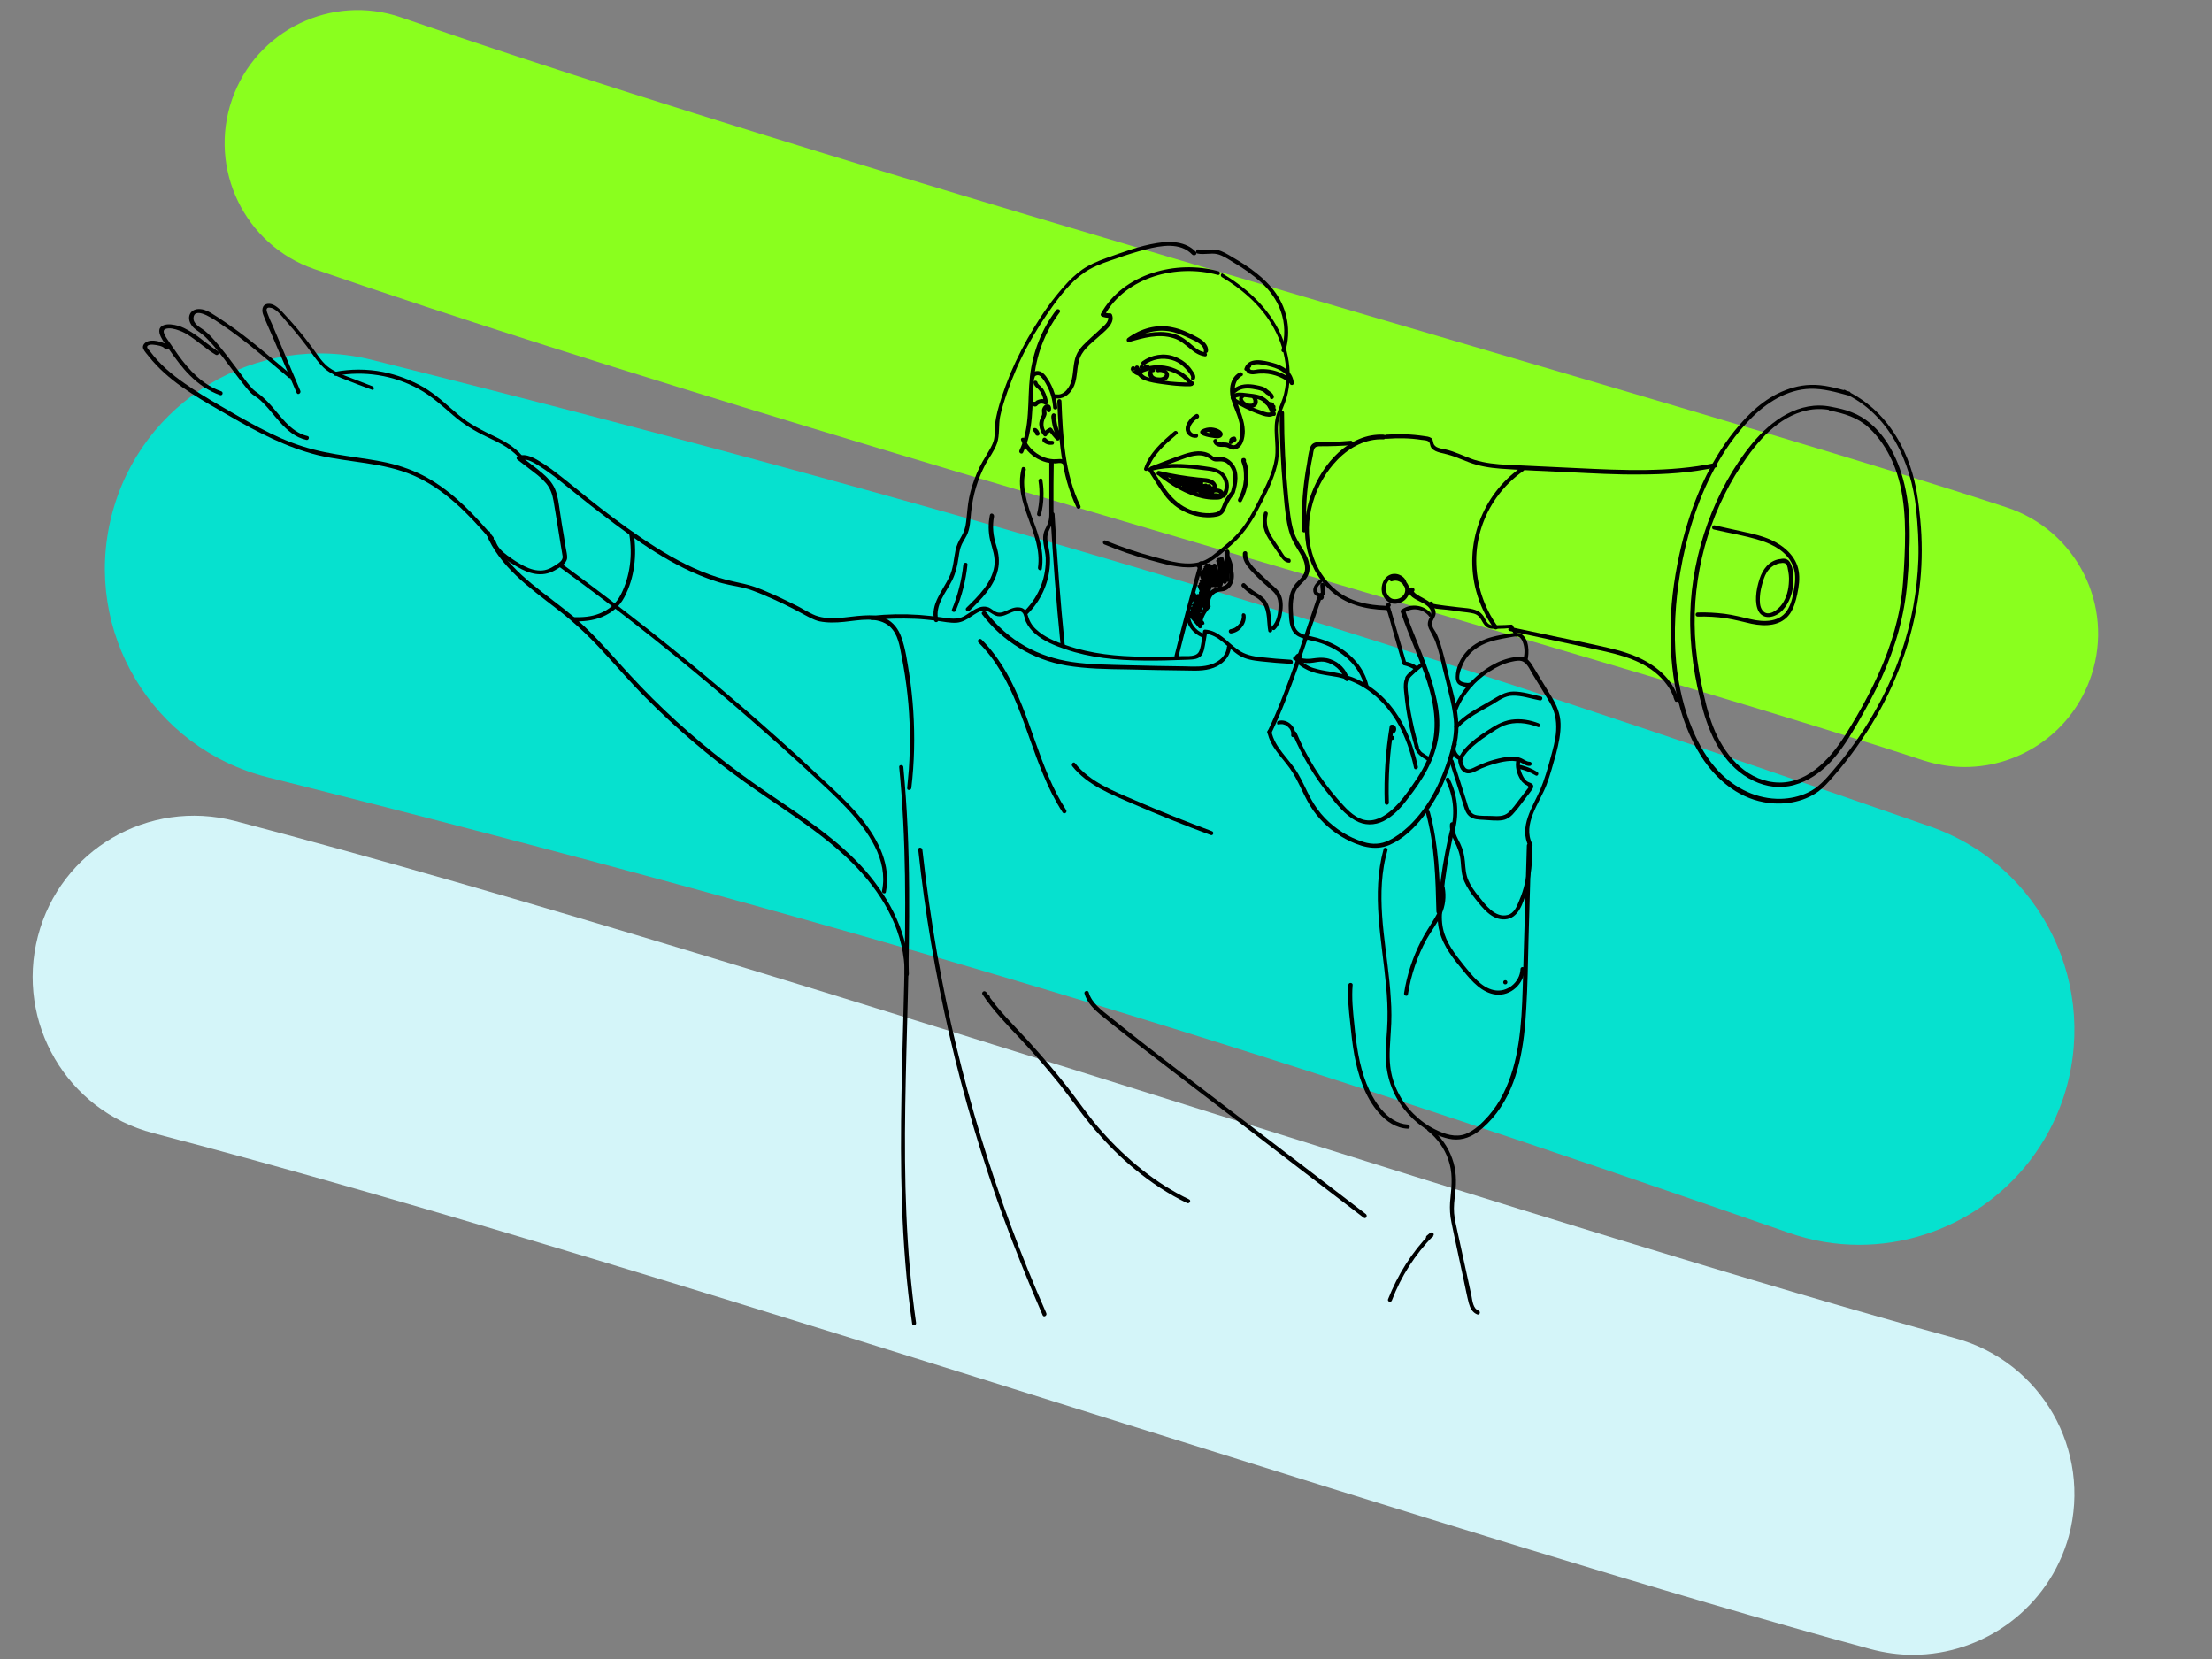 <?xml version="1.0" encoding="utf-8"?>
<!-- Generator: Adobe Illustrator 24.0.0, SVG Export Plug-In . SVG Version: 6.00 Build 0)  -->
<svg version="1.1" xmlns="http://www.w3.org/2000/svg" xmlns:xlink="http://www.w3.org/1999/xlink" x="0px" y="0px"
	 viewBox="0 0 800 600" style="enable-background:new 0 0 800 600;" xml:space="preserve">
<rect x="0" y="0" width="800" height="600" fill="#808080" stroke="none"/>
<style type="text/css">
	.st0{fill:#06E1CF;}
	.st1{fill:#D4F5F9;}
	.st2{fill:#8AFF1E;}
</style>
<g id="Ebene_3">
</g>
<g id="Ebene_4">
</g>
<g id="Ebene_5">
	<path class="st0" d="M672.4,450.2c-8.5,0-17.1-1.4-25.6-4.4c-177.8-61.9-318.1-106.5-550-164.7c-41.7-10.5-67-52.7-56.5-94.4
		c10.5-41.7,52.7-67,94.4-56.5C372.3,189.8,516,235.5,698,298.9c40.6,14.1,62,58.5,47.9,99.1C734.7,430,704.6,450.2,672.4,450.2z"/>
	<path class="st1" d="M691.8,598.5c-5.1,0-10.2-0.7-15.4-2.1C603.4,576.6,506,546,402.9,513.7c-123-38.6-250.1-78.5-347.5-103.9
		c-31.2-8.1-49.8-40-41.7-71.2c8.1-31.2,40-49.8,71.2-41.7c100.1,26.2,228.7,66.5,353,105.5c102,32,198.3,62.2,269.3,81.6
		c31.1,8.5,49.4,40.5,41,71.6C741,581.5,717.5,598.5,691.8,598.5z"/>
	<path class="st2" d="M710.6,277.4c-5,0-10-0.8-15-2.4c-44.4-14.6-117.5-36-202.2-60.9c-129.5-38-276.4-81.1-379.8-116.8
		C88.5,88.6,75.2,61.1,83.9,36C92.6,10.9,120-2.4,145.1,6.3C246.4,41.3,392,84,520.6,121.7c85.4,25.1,159.2,46.7,205.1,61.8
		c25.3,8.3,39,35.5,30.7,60.7C749.7,264.5,730.9,277.4,710.6,277.4z"/>
	<path d="M325.2,277.4c2.6,26.2,2.4,52.5,1.8,78.8c-0.6,26.3-1.7,52.6-0.8,78.9c0.5,14.6,1.6,29.2,3.7,43.7c0.1,1,1.6,0.5,1.4-0.4
		c-3.7-25.9-4.3-52.2-3.9-78.4c0.4-26.2,1.6-52.3,1.4-78.5c-0.1-14.8-0.7-29.5-2.1-44.2C326.6,276.5,325.1,276.5,325.2,277.4
		L325.2,277.4z"/>
	<path d="M175.8,193c4.9,12,15.8,19.6,25.7,27.3c5.7,4.4,10.9,9.2,15.8,14.5c5.4,5.8,10.5,11.8,16.1,17.4
		c11,11.1,22.9,21.3,35.6,30.4c12.6,9.1,26.1,17,37.4,27.7c10.3,9.7,18.9,22.4,20.5,36.8c0.2,1.7,0.3,3.5,0.3,5.2c0,1,1.5,1,1.5,0
		c0.1-14-6.7-27-15.7-37.4c-10.1-11.5-23.3-19.9-35.9-28.5c-13-8.9-25.4-18.7-36.8-29.6c-5.7-5.4-11.1-11.1-16.4-17
		c-5.2-5.8-10.4-11.6-16.4-16.7c-9.7-8.2-21.5-15-28.1-26.3c-0.8-1.4-1.6-2.9-2.2-4.4C176.9,191.7,175.4,192.1,175.8,193L175.8,193z
		"/>
	<path d="M187.1,166.2c2,1.5,4,3.1,6,4.6c1.6,1.2,3.1,2.5,4.4,4c1.6,1.9,2.3,4.1,2.7,6.4c0.4,2.4,0.8,4.8,1.2,7.2
		c0.4,2.5,0.8,5,1.2,7.5c0.2,1.2,0.4,2.4,0.6,3.6c0.1,0.6,0.2,1.2,0.3,1.8c0,1-0.5,1.6-1.3,2.2c-1.8,1.3-3.7,2.6-6,2.8
		c-2.3,0.2-4.5-0.5-6.5-1.5c-2.2-1.1-4.3-2.5-6.2-3.9c-1.9-1.4-3.6-3-4.3-5.3c-0.3-0.9-1.7-0.5-1.4,0.4c1.2,4.2,5.7,6.9,9.3,9
		c4.2,2.5,8.9,3.9,13.5,1.3c1.7-1,4.2-2.3,4.5-4.4c0.1-1.2-0.3-2.6-0.5-3.8c-0.2-1.5-0.5-2.9-0.7-4.4c-0.5-2.9-1-5.8-1.4-8.7
		c-0.4-2.7-0.7-5.6-1.8-8.2c-1-2.3-2.8-4.2-4.7-5.8c-2.5-2.1-5.1-4-7.7-6C187.4,164.5,186.3,165.6,187.1,166.2L187.1,166.2z"/>
	<path d="M202.4,205.1c18.6,13.5,36.7,27.7,54.3,42.5c8.8,7.4,17.4,14.9,25.9,22.5c4.3,3.8,8.5,7.7,12.7,11.6
		c3.9,3.6,7.8,7.2,11.4,11.1c7.3,7.9,14.6,18.1,12.3,29.4c-0.2,0.9,1.3,1.3,1.4,0.4c1.9-9.7-2.7-18.8-8.6-26.2
		c-3.2-4-6.9-7.7-10.7-11.2c-4.3-4-8.6-8-12.9-12c-17.4-15.8-35.3-31-53.8-45.6c-10.3-8.1-20.7-16-31.2-23.7
		C202.4,203.2,201.7,204.5,202.4,205.1L202.4,205.1z"/>
	<path d="M189,166.3c1.8-0.4,4,1,5.5,1.9c2.6,1.6,5.1,3.4,7.5,5.3c5.2,4.1,10.2,8.3,15.5,12.3c12.6,9.7,26,19.4,41.3,24.4
		c3.2,1.1,6.5,1.6,9.8,2.3c2.6,0.6,5,1.6,7.4,2.6c5,2.1,9.8,4.4,14.5,7c1.9,1,3.7,2.1,5.8,2.6c3,0.6,6,0.5,9,0.2
		c5.2-0.5,12.3-2.2,16.6,1.8c2.9,2.7,3.5,7,4.2,10.7c0.9,4.6,1.6,9.2,2.1,13.8c1,9,1.1,18.1,0.5,27.1c-0.2,2.2-0.4,4.5-0.6,6.7
		c-0.1,1,1.4,0.9,1.5,0c1.1-9.2,1.3-18.6,0.7-27.9c-0.3-4.5-0.8-9.1-1.5-13.6c-0.7-4.3-1.3-8.9-2.8-13c-1-2.9-2.9-5.5-5.7-6.8
		c-2.5-1.1-5.2-1.3-7.9-1.1c-6,0.3-12.9,2.3-18.6-0.5c-1.7-0.8-3.3-1.8-5-2.7c-2.5-1.3-5.1-2.5-7.6-3.7c-2.7-1.2-5.3-2.4-8.1-3.4
		c-2.6-0.9-5.1-1.4-7.8-2c-8-1.7-15.6-5.1-22.7-9.1c-7.3-4.2-14.2-9-20.9-14c-5.7-4.3-11.2-8.7-16.7-13.2c-2.5-2-5-4-7.7-5.8
		c-2-1.3-4.2-2.8-6.5-3.4c-0.8-0.2-1.6-0.3-2.4-0.1C187.7,165.1,188.1,166.5,189,166.3L189,166.3z"/>
	<path d="M332.1,307.3c2.4,22.6,6.2,45,11.3,67.2c5.1,22.2,11.6,44.1,19.4,65.6c4.4,12,9.2,23.9,14.3,35.6c0.4,0.9,1.7,0.1,1.3-0.8
		c-9.2-20.8-17.1-42.2-23.7-63.9c-6.5-21.5-11.8-43.4-15.7-65.6c-2.2-12.6-4-25.3-5.4-38C333.5,306.3,332,306.3,332.1,307.3
		L332.1,307.3z"/>
	<path d="M178.4,194.2c-6.6-7.7-13.6-15.2-22.3-20.5c-4.4-2.7-9.2-4.6-14.2-5.9c-5.4-1.4-11-2-16.5-2.9c-5.4-0.8-10.8-1.8-16.1-3.5
		c-5.3-1.7-10.4-4-15.3-6.6c-5-2.6-9.8-5.4-14.6-8.2c-4.3-2.5-8.6-5.1-12.7-8c-4.6-3.2-9-6.9-12.4-11.5c-0.5-0.6-1.7-1.6-0.7-2.2
		c0.6-0.3,1.4-0.3,2.1-0.2c1,0.1,3.2,0.4,3.9,1.4c0.5,0.8,1.8,0,1.3-0.8c-0.7-1-2-1.4-3.1-1.7c-1.3-0.4-2.9-0.6-4.2-0.2
		c-1.1,0.3-2.3,1.5-1.8,2.7c0.4,1,1.4,2,2,2.8c0.9,1.1,1.8,2.2,2.8,3.2c7.4,7.8,17.2,13,26.5,18.4c10,5.8,20.5,11.3,31.8,14.1
		c11.4,2.7,23.6,2.6,34.5,7.3c11.4,4.9,20.1,14.1,28.1,23.4C178,196,179,194.9,178.4,194.2L178.4,194.2z"/>
	<path d="M189.9,166.2c-2.6-3.8-6.6-6.2-10.7-8.2c-4.7-2.3-9.3-4.5-13.3-7.9c-4.2-3.5-8-7.3-12.8-10.1c-4.6-2.6-9.6-4.5-14.7-5.5
		c-5.7-1.1-11.6-1.1-17.3,0c-0.9,0.2-0.5,1.6,0.4,1.4c10.1-1.9,20.8-0.2,29.8,4.7c4.8,2.6,8.6,6.2,12.7,9.7
		c3.7,3.2,7.7,5.6,12.1,7.7c4.6,2.2,9.5,4.4,12.5,8.8C189.1,167.7,190.4,167,189.9,166.2L189.9,166.2z"/>
	<path d="M134.7,139.7c-2.9-1.1-5.9-2.3-8.8-3.4c-2.7-1-5.4-2.1-7.6-3.9c-2.2-1.9-3.7-4.4-5.4-6.7c-1.7-2.3-3.4-4.5-5.2-6.6
		c-1.9-2.2-3.8-4.4-5.8-6.5c-1.3-1.3-3.1-3-5.1-2.7c-2.2,0.3-2.2,2.6-1.5,4.2c1.1,2.8,2.4,5.6,3.6,8.4c2.8,6.5,5.6,13.1,8.4,19.6
		c0.4,0.9,1.7,0.1,1.3-0.8c-2.3-5.3-4.5-10.7-6.8-16c-1.1-2.6-2.2-5.2-3.3-7.8c-0.6-1.3-1.2-2.6-1.7-4c-0.2-0.6-0.7-1.6-0.1-2.1
		c0.4-0.3,1.1-0.1,1.6,0c2.2,0.8,3.8,3.2,5.3,4.9c1.7,1.9,3.4,3.9,5,5.9c1.7,2.1,3.3,4.3,4.9,6.6c1.4,1.9,2.9,3.8,4.8,5.2
		c2.1,1.5,4.5,2.5,6.9,3.4c3.1,1.2,6.1,2.4,9.2,3.5C135.2,141.5,135.6,140,134.7,139.7L134.7,139.7z"/>
	<path d="M105.3,135.5c-7.6-6.4-15.1-13-23.3-18.6c-2-1.4-4-2.7-6-3.9c-1.4-0.8-3-1.4-4.7-1.2c-1.5,0.2-2.7,1.2-2.9,2.8
		c-0.2,1.8,1,3.5,2.3,4.5c1.3,1,2.6,1.8,3.8,3c1,1,1.9,2,2.8,3c2.1,2.5,4.1,5.1,6.1,7.8c1.8,2.3,3.5,4.7,5.4,7
		c0.6,0.7,1.2,1.5,1.9,2.2c0.8,0.8,1.8,1.3,2.7,2c5.8,4.8,9.4,13.2,17.4,15c0.9,0.2,1.3-1.2,0.4-1.4c-6.5-1.5-10.1-8-14.5-12.5
		c-1.1-1.1-2.2-2.1-3.4-3c-0.7-0.5-1.3-0.9-1.9-1.5c-1.5-1.6-2.9-3.5-4.2-5.3c-3.5-4.6-6.9-9.4-10.9-13.7c-0.8-0.8-1.5-1.5-2.4-2.2
		c-1.5-1.1-4.2-2.4-3.9-4.7c0.6-4.4,8.5,1.5,9.9,2.4c8.7,5.8,16.5,12.7,24.5,19.4C104.9,137.2,106,136.2,105.3,135.5L105.3,135.5z"
		/>
	<path d="M78.8,127c-3.4-2.1-6.2-4.8-9.6-6.9c-1.5-0.9-3.1-1.8-4.8-2.3c-1.6-0.4-3.6-0.8-5.2-0.2c-4,1.5,0.6,6.8,1.9,8.7
		c2.3,3.3,4.7,6.6,7.6,9.5c3.1,3.1,6.7,5.6,10.9,7.1c0.9,0.3,1.3-1.1,0.4-1.4c-6.7-2.3-11.7-7.7-15.7-13.3c-1-1.4-1.9-2.8-2.9-4.2
		c-0.6-1-3.4-4.3-1.6-5c1.4-0.6,3.6,0,4.9,0.5c1.5,0.5,2.9,1.3,4.2,2.2c3.1,2.1,5.9,4.7,9.1,6.6C78.9,128.8,79.6,127.5,78.8,127
		L78.8,127z"/>
	<path d="M516.4,409c3.4,2.7,6,6.3,7.4,10.4c1.6,4.5,1.3,8.9,0.8,13.6c-0.3,2.4-0.3,4.8,0,7.2c0.4,2.5,1,5,1.5,7.5
		c1.1,5.1,2.2,10.2,3.3,15.4c0.6,2.7,1.1,5.5,1.8,8.2c0.5,1.8,1.3,3.4,3.1,4.1c0.9,0.3,1.3-1.1,0.4-1.4c-1.9-0.7-2.2-3.5-2.5-5.2
		c-0.5-2.5-1.1-5-1.6-7.4c-1.1-5-2.2-10.1-3.3-15.1c-0.5-2.5-1.2-5-1.4-7.5c-0.2-2.4,0.1-4.8,0.4-7.2c0.5-4.3,0.4-8.5-1.1-12.6
		c-1.5-4.3-4.2-8-7.7-10.9C516.7,407.3,515.6,408.4,516.4,409L516.4,409z"/>
	<path d="M552.6,305.3c0.4,4.7,0,9.5-1.1,14.1c-0.5,2.2-1.2,4.3-2.1,6.4c-0.8,2-1.8,4.5-4.1,5.1c-4.6,1.2-8.1-3.7-10.5-6.7
		c-1.4-1.7-2.8-3.6-3.7-5.7c-1-2.2-1.1-4.5-1.3-6.9c-0.2-2.3-0.7-4.4-1.7-6.5c-1.1-2.2-2.4-4.4-2.2-7c0.1-1-1.4-1-1.5,0
		c-0.2,2.3,0.7,4.3,1.7,6.3c1.2,2.5,2,4.6,2.2,7.4c0.2,2.4,0.3,4.8,1.3,7c1,2.3,2.4,4.3,3.9,6.2c2.7,3.4,6,7.8,10.8,7.5
		c4.9-0.3,6.5-5.9,7.7-9.7c1.8-5.7,2.4-11.6,2-17.6C554,304.3,552.5,304.3,552.6,305.3L552.6,305.3z"/>
	<path d="M552.2,305.8c-0.5,17.3-1,34.5-1.5,51.8c-0.4,12.8-1.2,26.5-7.1,38.1c-1.4,2.8-3.2,5.5-5.3,7.9c-2.3,2.6-5,5.2-8.2,6.5
		c-3.7,1.4-7.6,0.1-11-1.6c-2.9-1.4-5.6-3.4-7.9-5.7c-4.6-4.6-7.7-10.7-8.4-17.2c-0.5-4.2,0-8.4,0.2-12.5c0.3-4,0.3-8,0-12
		c-0.9-15.9-5.2-32-2.5-47.9c0.3-1.9,0.8-3.8,1.3-5.7c0.3-0.9-1.2-1.3-1.4-0.4c-4.5,16.3-0.6,33,0.9,49.4c0.4,4.2,0.6,8.4,0.5,12.6
		c-0.1,4.4-0.7,8.8-0.6,13.2c0.1,6.8,2.3,13.3,6.5,18.7c4,5.1,9.7,9.3,16.1,10.8c3.9,0.9,7.4-0.1,10.6-2.4c2.6-1.9,4.9-4.3,6.9-6.9
		c8.1-10.7,10-24.9,10.7-38c0.5-8.2,0.6-16.4,0.8-24.6c0.3-9.1,0.5-18.2,0.8-27.3c0.1-2.2,0.1-4.5,0.2-6.7
		C553.7,304.8,552.2,304.8,552.2,305.8L552.2,305.8z"/>
	<path d="M524.9,298.2c-1.6,6.5-2.9,13.1-3.8,19.8c-0.4,3.3-0.8,6.6-1,9.9c-0.2,3-0.3,5.9,0.5,8.9c1.4,5.5,5.1,10.1,8.7,14.4
		c3,3.7,6.7,7.9,11.7,8.5c5.4,0.6,10.2-3.9,10.4-9.2c0-1-1.5-1-1.5,0c-0.2,4.8-4.9,8.6-9.6,7.6c-4.7-1-7.9-5.4-10.8-8.9
		c-3.2-4-6.5-8.2-7.6-13.3c-0.6-2.7-0.5-5.6-0.2-8.4c0.2-3,0.5-6,0.9-9c0.9-6.7,2.1-13.3,3.8-19.9
		C526.6,297.6,525.1,297.2,524.9,298.2L524.9,298.2z"/>
	<path d="M521.1,321.4c0.6,3.7-0.2,7.2-2.1,10.4c-1.7,2.9-3.6,5.6-5.1,8.6c-3,5.9-5.1,12.3-6.1,18.8c-0.2,0.9,1.3,1.4,1.4,0.4
		c1.1-7,3.4-13.8,6.8-20c1.7-3,3.9-5.8,5.3-8.9c1.4-3,1.8-6.4,1.2-9.7C522.4,320,521,320.4,521.1,321.4L521.1,321.4z"/>
	<path d="M521,329.7c-0.3-12.1-0.7-24.3-3.9-36.1c-0.3-0.9-1.7-0.5-1.4,0.4c3.2,11.6,3.5,23.7,3.8,35.7
		C519.5,330.7,521,330.7,521,329.7L521,329.7z"/>
	<path d="M470.9,237c-0.6-1.4-2.6-0.5-2.6,0.8c0,1.7,2.1,3.2,3.4,3.9c3.5,2.1,7.8,2.4,11.7,3.1c9.5,1.8,17.2,8.3,22,16.6
		c2.9,5,4.8,10.6,6,16.3c0.2,0.9,1.6,0.5,1.4-0.4c-1.8-8.6-5.2-17-11.1-23.5c-2.7-3-5.9-5.5-9.4-7.4c-3.5-1.9-7.3-2.8-11.2-3.5
		c-2.1-0.3-4.1-0.7-6.1-1.3c-1-0.3-2-0.8-2.9-1.4c-0.8-0.6-2.1-1.6-2.6-2.5C470,238.7,471.3,237.9,470.9,237L470.9,237z"/>
	<path d="M227.6,193.4c1.2,7.2,0.3,15-3,21.5c-1.7,3.4-4.3,5.6-7.8,7c-3,1.2-6.2,1.4-9.4,1.3c-1,0-1,1.5,0,1.5
		c3.6,0.1,7-0.2,10.4-1.6c3.5-1.5,6.2-3.7,8-7.1c3.7-7,4.6-15.3,3.4-23.1C228.9,192,227.5,192.4,227.6,193.4L227.6,193.4z"/>
	<path d="M466.8,238.6c-3.6-0.2-7.1-0.5-10.6-0.9c-3.1-0.3-6-0.9-8.6-2.8c-3.8-2.7-6.8-6.9-11.8-7.2c-0.3,0-0.7,0.2-0.7,0.6
		c-0.4,2.3-0.5,4.8-1.3,7c-0.9,2.5-4.4,1.9-6.5,2c-4.7,0.2-9.3,0.3-14,0.2c-9.3-0.1-18.7-1-27.6-4.1c-3.9-1.3-8.1-3-11.1-5.9
		c-1.5-1.4-2.4-3.1-2.9-5c-0.4-1.5-1.3-2.6-2.9-2.8c-1.9-0.3-3.5,0.6-5.1,1.3c-1.2,0.5-2.4,0.9-3.7,0.2c-0.8-0.4-1.5-1.1-2.4-1.5
		c-3.4-1.3-6.3,1.7-9,3.2c-2.5,1.3-5.2,0.8-7.9,0.4c-2.7-0.4-5.5-0.7-8.2-0.9c-5.7-0.4-11.4-0.3-17.1,0.3c-1,0.1-1,1.6,0,1.5
		c5.2-0.5,10.4-0.6,15.6-0.4c2.6,0.1,5.2,0.4,7.8,0.7c2.4,0.3,4.9,0.9,7.3,0.7c1.9-0.2,3.5-1.1,5.1-2.2c1.4-0.9,3.2-2.3,5-2.2
		c2,0.2,3.2,2.2,5.4,2.1c2.1-0.1,3.8-1.6,5.8-1.9c1.1-0.2,2.3,0,2.8,1.2c0.3,0.8,0.5,1.7,0.8,2.6c0.8,1.7,2,3.2,3.4,4.4
		c3.1,2.7,7.1,4.3,10.9,5.6c9,3.1,18.5,4,28,4.1c5.4,0.1,10.8-0.1,16.3-0.3c2-0.1,4.2-0.1,5.3-2.1c0.5-1,0.7-2.1,0.9-3.2
		c0.3-1.6,0.5-3.1,0.8-4.7c-0.2,0.2-0.5,0.4-0.7,0.6c5,0.4,8.2,5.3,12.2,7.8c2.4,1.5,5.2,1.9,8,2.2c3.6,0.4,7.2,0.7,10.9,0.9
		C467.8,240.2,467.8,238.7,466.8,238.6L466.8,238.6z"/>
	<path d="M355.2,222.2c7.4,9.8,18.3,16.4,30.5,18.5c7.2,1.2,14.6,1.3,21.9,1.4c7.3,0.2,14.6,0.3,21.8,0.4c3.6,0.1,7.5,0.2,10.9-1.6
		c2.6-1.4,4.6-3.8,4.9-6.8c0.1-1-1.4-1-1.5,0c-0.2,3-2.7,5.1-5.4,6.1c-3.1,1.1-6.6,0.9-9.8,0.8c-6.8-0.1-13.6-0.2-20.4-0.4
		c-6.8-0.2-13.8-0.2-20.5-1.2c-5.9-0.9-11.5-2.7-16.7-5.6c-5.5-3.1-10.4-7.4-14.2-12.4C355.9,220.6,354.6,221.4,355.2,222.2
		L355.2,222.2z"/>
	<path d="M441.9,100.2c8.2,4.9,15.5,11.5,19.7,20.2c2.2,4.5,3.5,9.6,3.6,14.7c0,2.4-0.2,4.9-0.8,7.3c-0.6,2.5-1.8,4.8-2.6,7.3
		c-1.8,5.3,0.1,10.8-0.7,16.1c-0.8,5.2-3.3,9.9-5.6,14.6c-2.3,4.6-4.7,9.2-8.3,13c-1.8,1.9-3.8,3.6-5.8,5.2c-2,1.6-3.9,3.4-6.3,4.3
		c-5.6,2.1-12.2,0-17.8-1.5c-6-1.6-11.8-3.6-17.5-5.9c-0.9-0.4-1.3,1.1-0.4,1.4c5.3,2.2,10.8,4.1,16.3,5.6
		c5.1,1.4,10.8,3.1,16.1,2.6c5.2-0.5,9.1-4.1,12.9-7.4c4.2-3.6,7.3-7.8,9.9-12.6c2.5-4.7,5.1-9.6,6.7-14.7c0.8-2.6,1.3-5.2,1.2-7.9
		c0-2.9-0.5-5.8-0.3-8.7c0.2-2.9,1.5-5.4,2.5-8.1c0.9-2.4,1.4-4.8,1.6-7.3c0.5-5.1-0.4-10.3-2.1-15.1c-3.9-10.5-12.3-18.5-21.8-24.2
		C441.8,98.4,441.1,99.7,441.9,100.2L441.9,100.2z"/>
	<path d="M390.7,182.9c-5.7-11.7-6.3-25-6.8-37.8c0-1-1.5-1-1.5,0c0.5,13.1,1.2,26.5,7,38.5C389.9,184.5,391.2,183.8,390.7,182.9
		L390.7,182.9z"/>
	<path d="M382.4,147.4c-0.3-3.6-1.4-7.1-3.3-10.1c-0.8-1.3-1.9-2.9-3.5-3.1c-1.4-0.2-2.8,0.7-2.9,2.2c-0.1,1,1.4,1,1.5,0
		c0-0.4,0.5-0.6,0.9-0.7c0.6-0.1,1.1,0.2,1.4,0.6c0.9,0.9,1.6,2.1,2.2,3.3c1.3,2.4,2,5.1,2.2,7.9C381,148.3,382.5,148.3,382.4,147.4
		L382.4,147.4z"/>
	<path d="M440.7,98.1c-15.2-4.2-34.5,0.8-42.5,15.3c-0.3,0.5,0,0.9,0.4,1.1c0.9,0.3,1.8,0.5,2.8,0.4c-0.2-0.2-0.5-0.4-0.7-0.6
		c0.6,1.7-1,3.2-2.2,4.2c-1.2,1.1-2.4,2.3-3.7,3.4c-2.1,2-4.5,3.9-5.6,6.7c-1.1,2.8-0.9,5.9-1.6,8.8c-0.6,2.5-2.7,5.8-5.7,5.2
		c-0.9-0.2-1.3,1.2-0.4,1.4c2.8,0.6,5.2-1.2,6.5-3.5c1.7-3,1.3-6.6,2.2-9.9c0.9-3.8,4.2-6.2,7-8.7c2-1.9,6.2-4.7,5-8
		c-0.1-0.3-0.4-0.6-0.7-0.6c-0.8,0.1-1.6-0.1-2.4-0.4c0.1,0.4,0.3,0.7,0.4,1.1c7.7-13.9,26.2-18.6,40.8-14.6
		C441.2,99.8,441.6,98.4,440.7,98.1L440.7,98.1z"/>
	<path d="M432.5,91.1c-3.6-3.8-9.1-4-14-3.2c-6.4,1-12.6,3.4-18.6,5.5c-3,1.1-5.9,2.3-8.5,4.1c-2.4,1.7-4.6,3.8-6.6,6.1
		c-4.1,4.6-7.7,9.7-10.9,15c-3.2,5.2-6,10.7-8.4,16.3c-1.2,2.9-2.3,5.9-3.3,8.9c-1,3.2-2,6.4-2.3,9.7c-0.1,1.6,0,3.2-0.3,4.8
		c-0.2,1.6-1,3.1-1.8,4.5c-1.6,2.7-3.3,5.4-4.5,8.3c-1.2,2.9-2.2,5.9-2.8,8.9c-0.6,2.9-0.7,5.8-1.1,8.8c-0.2,2-0.8,3.7-1.8,5.4
		c-0.9,1.5-1.6,3-2,4.7c-0.7,3.4-0.8,6.7-2.3,9.8c-2.4,5-6.9,9.9-5.4,15.8c0.2,0.9,1.7,0.5,1.4-0.4c-1.2-5.3,2.9-9.9,5.1-14.3
		c1.2-2.5,1.8-5,2.2-7.7c0.2-1.4,0.4-2.8,0.8-4.1c0.5-1.6,1.5-2.9,2.2-4.3c1.3-2.6,1.3-5.5,1.6-8.3c0.3-3.1,0.9-6.2,1.8-9.2
		c0.9-2.9,2-5.6,3.4-8.3c1.4-2.5,3.2-4.8,4.2-7.6c1-3,0.5-6.4,1.1-9.6c0.6-3,1.6-6,2.6-8.9c2-5.7,4.4-11.3,7.3-16.6
		c2.8-5.2,6-10.2,9.5-15c3.6-4.9,7.7-9.9,13.1-12.9c3.1-1.7,6.5-2.8,9.8-3.9c3.4-1.2,6.9-2.3,10.4-3.2c5.4-1.4,12.5-2.7,16.8,1.9
		C432.1,92.8,433.2,91.8,432.5,91.1L432.5,91.1z"/>
	<path d="M385.2,166.6c-1.2-1-2.8-0.4-4.2-0.5c-1.5-0.1-2.9-0.4-4.3-1.1c-2.7-1.3-4.9-3.5-6-6.2c-0.3-0.9-1.8-0.5-1.4,0.4
		c1.1,2.9,3.2,5.2,5.9,6.7c1.3,0.7,2.8,1.3,4.3,1.5c0.7,0.1,1.4,0.2,2.2,0.2c0.6,0,1.9-0.4,2.5,0.1
		C384.9,168.2,385.9,167.2,385.2,166.6L385.2,166.6z"/>
	<path d="M382,112.1c-5.3,7-8.5,15.3-9.5,24c-1,8.9,0.2,18.5-3.8,26.8c-0.4,0.9,0.9,1.6,1.3,0.8c3.9-8.1,3.2-17.1,3.9-25.8
		c0.7-9.1,3.9-17.7,9.4-25C383.8,112.1,382.5,111.4,382,112.1L382,112.1z"/>
	<path d="M379.5,167.5c0,4.2,0,8.4,0,12.5c0,2,0,4,0,6c0,1-0.1,2-0.4,2.9c-0.3,1-0.8,1.8-1.2,2.7c-1.5,3.3,0.1,6.8,0.3,10.1
		c0.1,3.3-0.4,6.5-1.5,9.6c-1.3,3.6-3.4,6.9-6.1,9.6c-0.7,0.7,0.4,1.7,1.1,1.1c4.7-4.7,7.6-11,8-17.6c0.1-1.7,0.1-3.3-0.2-5
		c-0.3-2-1-4.1-0.6-6.1c0.4-1.8,1.6-3.3,1.9-5.1c0.3-2,0.2-4,0.2-6c0-4.9,0-9.8,0.1-14.7C381,166.5,379.5,166.5,379.5,167.5
		L379.5,167.5z"/>
	<path d="M379.9,185.9c0.9,15.9,2.1,31.7,3.7,47.6c0.1,1,1.6,1,1.5,0c-1.6-15.8-2.8-31.7-3.7-47.6C381.3,185,379.8,185,379.9,185.9
		L379.9,185.9z"/>
	<path d="M434.1,205.2c0.3-0.3,0.6-0.7,0.9-1c-0.4-0.2-0.8-0.5-1.3-0.7c-3.1,11.1-6.1,22.3-8.9,33.6c-0.2,0.9,1.2,1.3,1.4,0.4
		c2.8-11.2,5.8-22.4,8.9-33.6c0.2-0.7-0.7-1.3-1.3-0.7c-0.3,0.3-0.6,0.7-0.9,1C432.4,204.9,433.4,206,434.1,205.2L434.1,205.2z"/>
	<path d="M443.1,199.4c-0.4,3.7,4.6,11.9-1.7,12.8c-1.8,0.3-3.2,0.8-4.3,2.3c-1,1.4-1.3,3.1-0.8,4.8c0.1-0.2,0.1-0.5,0.2-0.7
		c-1.3,1.4-2.4,3-2.9,4.9c-0.3,1.1-0.1,2.6,1.4,2.4c1-0.1,0.5-1.6-0.4-1.4c0.5-0.1,0.5-0.5,0.6-0.9c0.2-0.5,0.4-1,0.7-1.5
		c0.5-0.9,1.1-1.6,1.7-2.3c0.2-0.2,0.3-0.5,0.2-0.7c-0.6-1.9,0.4-4.2,2.4-4.9c1-0.4,2.1-0.2,3.1-0.7c0.7-0.3,1.2-0.8,1.7-1.3
		c1.1-1.4,1.4-3.2,1.2-4.9c-0.3-2.6-1.8-5-1.5-7.6C444.7,198.5,443.2,198.5,443.1,199.4L443.1,199.4z"/>
	<path d="M430.5,221.5c-0.6-0.2-1.1,0.1-1.4,0.6c-0.2,0.5-0.2,1-0.1,1.5c0.2,1,0.6,2,1.1,2.9c1.1,1.8,2.7,3.2,4.7,4
		c0.4,0.1,0.8-0.2,0.9-0.5c0.1-0.4-0.1-0.8-0.5-0.9c-1.4-0.5-2.6-1.5-3.5-2.7c-0.4-0.6-0.8-1.3-1-2c-0.1-0.4-0.2-0.7-0.3-1.1
		c0-0.1-0.1-0.3,0-0.4c0,0.1,0-0.1,0-0.1c0,0,0,0,0-0.1c-0.1,0.1-0.2,0.2-0.4,0.2c0.4,0.1,0.8-0.2,0.9-0.5
		C431.2,222,430.9,221.7,430.5,221.5L430.5,221.5z"/>
	<path d="M429.6,222.4c1.3,1.5,2.6,3.1,3.9,4.6c0.5,0.6,1.5,0,1.3-0.7c-0.7-2-1.6-4-2.7-5.9c-0.4-0.7-1.7-0.2-1.4,0.6
		c0.7,1.6,1.3,3.1,2,4.7c0.5-0.2,0.9-0.4,1.4-0.6c-1.3-1.8-2.1-3.8-2.4-6c-0.5,0.2-0.9,0.4-1.4,0.6c0.8,1.6,1.7,3.2,2.5,4.8
		c0.5,0.9,1.7,0.1,1.3-0.8c-0.9-1.8-1.6-3.7-2-5.7c-0.4,0.2-0.8,0.5-1.3,0.7c0.8,0.7,1.4,1.5,1.9,2.5c0.4-0.3,0.9-0.5,1.3-0.8
		c-0.8-1.5-1.4-3.1-1.7-4.7c-0.5,0.1-1,0.3-1.4,0.4c0.6,1.6,1.2,3.2,1.9,4.8c0.3,0.8,1.7,0.2,1.4-0.6c-0.7-1.7-1.2-3.5-1.6-5.4
		c-0.2-1-1.6-0.5-1.4,0.4c0.3,1.8,1.1,3.4,2.5,4.6c0.4,0.4,1.4,0.2,1.3-0.5c-0.2-1.6-0.4-3.2-0.6-4.8c-0.5,0.1-0.9,0.3-1.4,0.4
		c0.8,1.9,1.6,3.7,2.4,5.6c0.3,0.8,1.6,0.2,1.4-0.6c-0.8-2.9-1.6-5.8-2.4-8.7c-0.5,0.1-1,0.3-1.4,0.4c0.9,2,1.7,4.1,2.6,6.1
		c0.4,0.9,1.7,0.6,1.4-0.4c-0.8-2.6-1.4-5.2-1.8-7.9c-0.5,0.1-1,0.3-1.4,0.4c0.6,1.9,1.3,3.8,1.9,5.7c0.5-0.1,1-0.3,1.4-0.4
		c-0.9-2.7-1.6-5.5-2.1-8.4c-0.5,0.1-1,0.3-1.4,0.4c0.8,2.3,1.6,4.7,2.4,7c0.3,0.7,1.6,0.7,1.5-0.2c-0.3-2.7-0.7-5.4-1.4-8
		c-0.5,0.1-1,0.3-1.4,0.4c0.8,2.1,1.5,4.2,2.1,6.3c0.3,0.9,1.6,0.5,1.4-0.4c-0.5-2.6-1-5.2-1.5-7.8c-0.5,0.1-1,0.3-1.4,0.4
		c0.9,2.3,1.7,4.6,2.6,6.9c0.3,0.9,1.6,0.6,1.4-0.4c-0.4-2.4-0.8-4.7-1.3-7.1c-0.1-0.8-1.6-0.6-1.5,0.2c0.3,2.7,1.1,5.3,2.4,7.6
		c0.3,0.6,1.5,0.4,1.4-0.4c-0.2-2.3-0.4-4.7-0.7-7c-0.5,0.1-1,0.1-1.5,0.2c0.7,2.4,1.4,4.8,2.2,7.2c0.1,0.4,0.7,0.7,1.1,0.4
		c1.3-0.8,0.8-2.3,0.7-3.6c-0.3-2.2-0.6-4.4-0.9-6.6c-0.5,0.1-1,0.3-1.4,0.4c0.8,2.6,1.6,5.2,2.4,7.9c0.2,0.8,1.5,0.7,1.5-0.2
		c-0.2-2.9-0.6-5.8-1.3-8.6c-0.5,0.1-1,0.3-1.4,0.4c0.7,2.6,1.5,5.1,2.2,7.7c0.2,0.8,1.5,0.7,1.5-0.2c0-2.7,0-5.4,0-8.2
		c-0.5,0.1-0.9,0.3-1.4,0.4c0.9,1.5,1.3,3.1,1.2,4.9c0,1,1.5,1,1.5,0c0.1-2-0.4-3.9-1.4-5.7c-0.4-0.6-1.4-0.4-1.4,0.4
		c0,2.7,0,5.4,0,8.2c0.5-0.1,1-0.1,1.5-0.2c-0.7-2.6-1.5-5.1-2.2-7.7c-0.3-0.9-1.7-0.5-1.4,0.4c0.7,2.7,1.1,5.4,1.3,8.2
		c0.5-0.1,1-0.1,1.5-0.2c-0.8-2.6-1.6-5.2-2.4-7.9c-0.3-1-1.6-0.5-1.4,0.4c0.2,1.5,0.4,2.9,0.6,4.4c0.1,0.6,0.2,1.3,0.3,1.9
		c0.1,0.4,0.5,1.9,0.1,2.2c0.4,0.1,0.7,0.3,1.1,0.4c-0.7-2.4-1.4-4.8-2.2-7.2c-0.2-0.8-1.6-0.7-1.5,0.2c0.2,2.3,0.4,4.7,0.7,7
		c0.5-0.1,0.9-0.3,1.4-0.4c-1.2-2.1-1.9-4.5-2.1-6.9c-0.5,0.1-1,0.1-1.5,0.2c0.4,2.4,0.8,4.7,1.3,7.1c0.5-0.1,1-0.3,1.4-0.4
		c-0.9-2.3-1.7-4.6-2.6-6.9c-0.3-0.9-1.6-0.6-1.4,0.4c0.5,2.6,1,5.2,1.5,7.8c0.5-0.1,1-0.3,1.4-0.4c-0.6-2.2-1.3-4.3-2.1-6.3
		c-0.4-0.9-1.7-0.6-1.4,0.4c0.7,2.5,1.1,5.1,1.4,7.6c0.5-0.1,1-0.1,1.5-0.2c-0.8-2.3-1.6-4.7-2.4-7c-0.3-0.9-1.6-0.5-1.4,0.4
		c0.5,2.9,1.2,5.7,2.1,8.4c0.3,0.9,1.8,0.5,1.4-0.4c-0.6-1.9-1.3-3.8-1.9-5.7c-0.3-0.9-1.6-0.5-1.4,0.4c0.4,2.7,1,5.3,1.8,7.9
		c0.5-0.1,1-0.3,1.4-0.4c-0.9-2-1.7-4.1-2.6-6.1c-0.4-0.9-1.7-0.6-1.4,0.4c0.8,2.9,1.6,5.8,2.4,8.7c0.5-0.2,0.9-0.4,1.4-0.6
		c-0.8-1.9-1.6-3.7-2.4-5.6c-0.3-0.7-1.5-0.3-1.4,0.4c0.2,1.6,0.4,3.2,0.6,4.8c0.4-0.2,0.9-0.4,1.3-0.5c-1.2-1.1-1.9-2.3-2.1-3.9
		c-0.5,0.1-1,0.3-1.4,0.4c0.4,1.8,0.9,3.6,1.6,5.4c0.5-0.2,0.9-0.4,1.4-0.6c-0.6-1.5-1.2-2.9-1.8-4.4c-0.3-0.9-1.6-0.6-1.4,0.4
		c0.4,1.8,1,3.5,1.9,5.1c0.5,0.9,1.7,0.1,1.3-0.8c-0.5-1.1-1.2-2-2.1-2.8c-0.6-0.5-1.4,0-1.3,0.7c0.5,2.1,1.2,4.1,2.2,6
		c0.4-0.3,0.9-0.5,1.3-0.8c-0.8-1.6-1.7-3.2-2.5-4.8c-0.4-0.8-1.5-0.2-1.4,0.6c0.4,2.3,1.2,4.4,2.6,6.3c0.4,0.6,1.7,0.3,1.4-0.6
		c-0.7-1.6-1.3-3.1-2-4.7c-0.5,0.2-0.9,0.4-1.4,0.6c1,1.8,1.9,3.6,2.6,5.5c0.4-0.2,0.8-0.5,1.3-0.7c-1.3-1.5-2.6-3.1-3.9-4.6
		C430,220.6,429,221.7,429.6,222.4L429.6,222.4z"/>
	<path d="M433.1,91.7c2.4,0.5,4.8-0.3,7.1,0.2c2.1,0.5,4.1,1.9,5.9,3c3.6,2.1,7,4.5,10.1,7.3c3.1,2.9,5.6,6.3,7,10.3
		c1.6,4.5,1.7,9.4,0.3,14c-0.3,0.9,1.2,1.3,1.4,0.4c2.1-7.1,0.8-14.8-3.5-20.9c-4-5.6-9.8-9.6-15.7-13c-1.7-1-3.5-2.2-5.5-2.6
		c-2.3-0.5-4.6,0.3-6.9-0.2C432.6,90.1,432.2,91.5,433.1,91.7L433.1,91.7z"/>
	<path d="M462.8,149.1c0,9.1,0.4,18.1,1.2,27.2c0.4,4.3,0.7,8.7,1.5,12.9c0.4,2,0.9,3.9,1.7,5.7c0.8,1.8,1.9,3.4,2.9,5.1
		c1.1,1.8,2,3.7,1.9,5.9c-0.2,2.3-1.9,3.5-3.3,5c-2.3,2.6-2.8,6.1-2.6,9.5c0.1,3,0,7.1,2.6,9.2c1.3,1,2.9,1.4,4.4,1.8
		c1.7,0.4,3.3,0.7,4.9,1.3c7.2,2.5,13.7,8,15.5,15.6c0.2,0.9,1.7,0.5,1.4-0.4c-1.5-6.3-6-11.3-11.6-14.4c-2.9-1.6-6.1-2.7-9.3-3.4
		c-1.6-0.3-3.5-0.7-4.7-1.9c-1.4-1.4-1.5-3.7-1.6-5.6c-0.3-3.6-0.4-7.7,2.1-10.6c1.1-1.3,2.6-2.3,3.3-4c0.7-1.6,0.6-3.3,0.2-4.9
		c-1-3.8-4.1-6.8-5.3-10.5c-1.3-4.1-1.6-8.5-2.1-12.7c-1-10.2-1.5-20.4-1.5-30.6C464.3,148.2,462.8,148.2,462.8,149.1L462.8,149.1z"
		/>
	<path d="M487.9,245.4c-1-3.3-3.5-5.9-6.8-7c-1.7-0.6-3.4-0.6-5.2-0.4c-2.5,0.4-4.7,0.5-7.1-0.6c-0.9-0.4-1.6,0.9-0.8,1.3
		c1.8,0.8,3.7,1.2,5.6,1.1c1.9-0.1,3.8-0.8,5.7-0.4c3.2,0.7,6,3.1,7,6.3C486.8,246.8,488.2,246.4,487.9,245.4L487.9,245.4z"/>
	<path d="M449.5,200.1c-0.2,2.4,1.2,4.3,2.7,6c2,2.2,4.1,4.2,6.3,6.1c1,0.9,2.2,1.8,3,3c0.7,1.2,0.9,2.5,0.9,3.8
		c0,2.5-0.5,5.8-2.4,7.6c-0.7,0.7,0.4,1.7,1.1,1.1c1.8-1.8,2.4-4.4,2.7-6.9c0.3-2.5,0.1-5.1-1.5-7.1c-0.9-1.1-2-1.9-3-2.8
		c-1.2-1.1-2.3-2.2-3.5-3.3c-2-2-4.9-4.4-4.7-7.5C451.1,199.1,449.6,199.1,449.5,200.1L449.5,200.1z"/>
	<path d="M449.2,212.2c1.2,1.2,2.4,2.2,3.8,3.1c1.4,0.8,2.8,1.6,3.7,3c1.9,2.9,1.4,6.7,2,9.9c0.2,0.9,1.6,0.5,1.4-0.4
		c-0.6-3.4-0.2-7.2-2.1-10.3c-0.8-1.3-2.1-2.2-3.4-3c-1.6-1-3-2-4.3-3.4C449.6,210.4,448.5,211.5,449.2,212.2L449.2,212.2z"/>
	<path d="M466.1,202c-1.3,0-2.3-2.1-2.9-3c-0.9-1.4-1.9-2.8-2.8-4.2c-1.8-2.7-2.8-5.6-1.9-8.9c0.2-0.9-1.2-1.3-1.4-0.4
		c-0.4,1.7-0.5,3.6-0.1,5.3c0.4,1.8,1.3,3.4,2.4,5c1.1,1.7,2.2,3.3,3.4,5c0.8,1.2,1.8,2.7,3.5,2.7C467,203.5,467,202,466.1,202
		L466.1,202z"/>
	<path d="M449.1,222.5c0.1,0.7,0,1.1-0.2,1.8c-0.1,0.4-0.5,1.1-0.8,1.4c-0.4,0.5-0.8,0.9-1.3,1.2c-0.3,0.2-0.5,0.3-0.8,0.4
		c-0.1,0-0.3,0.1-0.4,0.1c-0.1,0-0.2,0-0.2,0.1c0,0-0.3,0-0.2,0c-0.4,0.1-0.8,0.3-0.8,0.8c0,0.4,0.3,0.8,0.8,0.8
		c1.5-0.2,3-1,3.9-2.2c1-1.2,1.6-2.7,1.4-4.3c0-0.4-0.3-0.8-0.8-0.8C449.5,221.7,449.1,222,449.1,222.5L449.1,222.5z"/>
	<path d="M369.5,169.4c-3.3,12.6,7.7,23.4,5.9,35.9c-0.1,0.9,1.3,1.4,1.4,0.4c0.9-6.1-1.1-12-3.2-17.6c-2.1-5.8-4.3-12.1-2.6-18.2
		C371.1,168.9,369.7,168.5,369.5,169.4L369.5,169.4z"/>
	<path d="M358,186.3c-0.6,3-0.6,6.1,0.1,9.1c0.8,3.2,2,6,1.5,9.4c-1,6.2-5.8,10.8-10.1,15c-0.7,0.7,0.4,1.7,1.1,1.1
		c4.3-4.2,8.9-8.7,10.3-14.8c0.7-3.1,0.3-5.9-0.6-8.8c-1.1-3.5-1.5-6.9-0.8-10.5C359.6,185.7,358.2,185.3,358,186.3L358,186.3z"/>
	<path d="M348.4,204.2c-0.6,5.6-2,11.1-4.1,16.2c-0.4,0.9,1.1,1.3,1.4,0.4c2.2-5.3,3.6-10.9,4.2-16.6
		C350,203.3,348.5,203.3,348.4,204.2L348.4,204.2z"/>
	<path d="M376.5,186.1c1-4.1,1.2-8.3,0.5-12.5c-0.1-1-1.6-0.5-1.4,0.4c0.6,3.9,0.4,7.9-0.5,11.7
		C374.8,186.7,376.3,187.1,376.5,186.1L376.5,186.1z"/>
	<path d="M436.9,127c0.2-2.5-2.1-4.1-4-5.1c-2.8-1.5-5.7-2.9-8.8-3.5c-5.7-1.3-11.6,0.4-16.3,3.9c-0.6,0.5-0.3,1.6,0.6,1.4
		c5.1-1.5,10.7-3.1,16-1.4c2.4,0.7,4.1,2.3,6,3.8c1.6,1.4,3.3,2.5,5.4,2.8c1,0.1,0.9-1.4,0-1.5c-2.5-0.3-4.2-2.3-6.1-3.8
		c-1.8-1.5-3.8-2.6-6.1-3.1c-5.3-1.2-10.5,0.3-15.6,1.8c0.2,0.5,0.4,0.9,0.6,1.4c4-3.1,9.1-4.7,14.2-3.9c2.6,0.4,5.1,1.5,7.5,2.6
		c1.8,0.9,5.3,2.2,5.1,4.7C435.3,127.9,436.8,127.9,436.9,127L436.9,127z"/>
	<path d="M451.5,133.6c1.2-3.2,6.2-1.5,8.5-0.9c2.8,0.8,6.2,2.5,6.4,5.8c0.1,1,1.6,1,1.5,0c-0.3-4.2-4.1-6.4-7.7-7.3
		c-3.3-0.9-8.6-2.2-10.1,2C449.7,134.1,451.1,134.5,451.5,133.6L451.5,133.6z"/>
	<path d="M451.6,131.6c-1.3,0.4-1.5,2.1-0.5,3.1c1.2,1.2,3.3,0.4,4.8,0.4c3.7-0.2,7.4,1,10.3,3.3c0.7,0.6,1.8-0.5,1.1-1.1
		c-2.3-1.9-5.1-3.1-8-3.6c-1.5-0.2-2.9-0.3-4.4-0.1c-0.7,0.1-1.4,0.3-2.1,0.2c-0.3,0-0.6-0.1-0.7-0.4c0-0.1-0.1-0.3,0-0.4
		C452.9,132.7,452.5,131.3,451.6,131.6L451.6,131.6z"/>
	<path d="M431.5,138.4c-4.6-6.1-12.8-8-19.7-4.7c-0.9,0.4-0.1,1.7,0.8,1.3c6.1-2.9,13.5-1.2,17.6,4.2
		C430.7,139.9,432,139.2,431.5,138.4L431.5,138.4z"/>
	<path d="M411.2,134.8c0.4,1.5,1.6,2.3,3,2.8c1.9,0.7,4,1,6.1,1.3c2.2,0.3,4.4,0.6,6.5,0.7c1.1,0.1,2.2,0.1,3.3,0.1
		c0.7,0,1.4-0.1,1.7-0.9c0.3-0.9-1.1-1.3-1.4-0.4c0,0.1,0,0.1-0.1,0.2c0.1-0.1,0.2-0.3,0.3-0.4c-0.5,0.3-1.8,0.1-2.3,0.1
		c-0.9,0-1.7-0.1-2.5-0.1c-1.8-0.1-3.6-0.3-5.4-0.6c-1.6-0.3-3.2-0.5-4.7-1c-1.2-0.3-2.5-0.8-2.9-2.1
		C412.4,133.4,410.9,133.8,411.2,134.8L411.2,134.8z"/>
	<path d="M446.8,143.9c1.3-0.7,2.8-0.3,4.2-0.2c1.4,0.2,2.8,0.3,4.1,0.7c2.6,0.8,3.8,3.1,4.6,5.5c0.3,0.9,1.8,0.5,1.4-0.4
		c-0.9-2.9-2.4-5.5-5.5-6.5c-1.5-0.5-3.2-0.6-4.8-0.8c-1.7-0.2-3.4-0.5-4.9,0.4C445.2,143.1,446,144.4,446.8,143.9L446.8,143.9z"/>
	<path d="M445.1,143.9c0.3,1.3,1.7,1.9,2.8,2.5c1.4,0.8,2.9,1.5,4.4,2.2c1.4,0.6,2.9,1.2,4.4,1.7c1.4,0.4,2.8,0.7,4.1-0.1
		c0.8-0.5,0.1-1.8-0.8-1.3c-1.1,0.7-2.5,0.1-3.6-0.3c-1.2-0.4-2.5-0.9-3.7-1.4c-1.2-0.5-2.4-1.1-3.5-1.7c-0.6-0.3-1.1-0.6-1.6-0.9
		c-0.5-0.3-1-0.5-1.2-1.1C446.3,142.6,444.9,143,445.1,143.9L445.1,143.9z"/>
	<path d="M410.6,133.5c0.2-0.6-0.4-1.2-1-1c-0.5,0.1-0.7,0.7-0.6,1.2c0.1,0.4,0.4,0.8,0.8,1.1c0.6,0.6,1.4,1,2.3,1.1
		c0.2,0,0.4-0.1,0.5-0.2c0.1-0.1,0.2-0.3,0.2-0.5c0-0.2-0.1-0.4-0.2-0.5c-0.2-0.1-0.3-0.2-0.5-0.2c0,0-0.1,0-0.1,0
		c0.1,0,0.1,0,0.2,0c-0.3,0-0.5-0.1-0.7-0.2c0.1,0,0.1,0.1,0.2,0.1c-0.2-0.1-0.4-0.2-0.6-0.4c0.1,0,0.1,0.1,0.2,0.1
		C410.9,133.8,410.7,133.6,410.6,133.5C410.6,133.5,410.7,133.5,410.6,133.5c0-0.1-0.1-0.3-0.2-0.4c0,0.1,0.1,0.1,0.1,0.2
		c0,0,0-0.1,0-0.1c0,0.1,0,0.1,0,0.2c0,0,0,0,0,0c0,0.1,0,0.1,0,0.2c0,0,0,0,0,0c0,0.1-0.1,0.1-0.1,0.2c0,0,0,0,0,0
		c0,0.1-0.1,0.1-0.1,0.2c0,0,0,0,0,0c-0.1,0-0.1,0.1-0.2,0.1c0,0,0,0,0,0c-0.1,0-0.1,0.1-0.2,0.1c0,0,0,0,0,0c-0.1,0-0.1,0-0.2,0
		c0,0,0,0,0,0c-0.1,0-0.1,0-0.2,0c0,0,0,0,0,0c-0.1,0-0.1-0.1-0.2-0.1c0,0,0,0,0,0c-0.1,0-0.1-0.1-0.2-0.1c0,0,0,0,0,0
		c0-0.1-0.1-0.1-0.1-0.2c0,0,0,0,0,0c0-0.1-0.1-0.3-0.1-0.4c0,0,0,0,0,0c0-0.1,0-0.1,0-0.2c0,0,0,0,0,0c-0.1,0.4,0.1,0.8,0.5,0.9
		C410.1,134.1,410.5,133.9,410.6,133.5L410.6,133.5z"/>
	<path d="M410.4,133.1c0,0.2,0.1,0.4,0.2,0.6c0.1,0.2,0.2,0.3,0.4,0.5c0.1,0.1,0.2,0.2,0.3,0.3c0.1,0,0.1,0.1,0.2,0.1
		c0.2,0.1,0.4,0.2,0.6,0.2c0.1,0,0.2,0,0.3,0c0.1,0,0.2,0,0.3-0.1c0.2-0.1,0.3-0.3,0.3-0.4c0-0.2,0-0.4-0.1-0.6
		c0-0.1-0.1-0.1-0.1-0.2c-0.1-0.1-0.2-0.2-0.3-0.2c-0.1,0-0.2,0-0.3-0.1c0.1,0,0.1,0.1,0.2,0.1c-0.1,0-0.2-0.1-0.3-0.2
		c0.1,0,0.1,0.1,0.2,0.1c-0.1-0.1-0.2-0.2-0.3-0.3c0,0.1,0.1,0.1,0.1,0.2c-0.1-0.1-0.1-0.2-0.2-0.3c0,0.1,0.1,0.1,0.1,0.2
		c0-0.1-0.1-0.2-0.1-0.3c0-0.2-0.2-0.4-0.3-0.4c-0.2-0.1-0.4-0.1-0.6-0.1c-0.2,0.1-0.4,0.2-0.4,0.3c0,0.1-0.1,0.1-0.1,0.2
		C410.4,132.9,410.4,133,410.4,133.1L410.4,133.1z"/>
	<path d="M412.1,132.8c0,0.1,0,0.2,0.1,0.3c0,0.1,0.1,0.2,0.1,0.3c0,0,0,0.1,0.1,0.1c0,0.1,0.1,0.1,0.1,0.2c0,0,0,0,0,0
		c0,0,0.1,0.1,0.1,0.1c0.1,0.1,0.2,0.1,0.3,0.2c0.1,0.1,0.2,0.1,0.3,0.1c0,0,0.1,0,0.1,0c0.1,0,0.2,0,0.3,0c0.1,0,0.2,0,0.3-0.1
		c0.1,0,0.2-0.1,0.2-0.2c0.1-0.1,0.1-0.2,0.1-0.3c0-0.1,0-0.1,0-0.2c0-0.1,0-0.3-0.1-0.4c0-0.1-0.1-0.1-0.1-0.2
		c-0.1-0.1-0.2-0.2-0.3-0.2c0,0-0.1,0-0.1,0c0.1,0,0.1,0.1,0.2,0.1c-0.1,0-0.1-0.1-0.2-0.1c0.1,0,0.1,0.1,0.2,0.1
		c-0.1,0-0.1-0.1-0.1-0.1c0,0.1,0.1,0.1,0.1,0.2c0-0.1-0.1-0.1-0.1-0.2c0,0.1,0.1,0.1,0.1,0.2c0-0.1,0-0.1-0.1-0.2
		c0,0.1,0,0.1,0,0.2c0,0,0,0,0,0c0-0.1,0-0.2-0.1-0.3c0-0.1-0.1-0.2-0.2-0.2c-0.1-0.1-0.1-0.1-0.2-0.2c-0.1,0-0.2-0.1-0.3-0.1
		c-0.1,0-0.1,0-0.2,0c-0.1,0-0.2,0.1-0.3,0.2c0,0.1-0.1,0.1-0.1,0.2C412.1,132.5,412.1,132.7,412.1,132.8L412.1,132.8z"/>
	<path d="M414.1,133.5c0.3,0,0.5,0.1,0.8,0.1c0.1,0,0.2,0,0.3,0c0.1,0,0.2,0,0.3-0.1c0.1,0,0.2-0.1,0.2-0.2c0.1-0.1,0.1-0.2,0.1-0.3
		c0-0.1,0-0.1,0-0.2c0-0.1,0-0.3-0.1-0.4c0-0.1-0.1-0.1-0.1-0.2c-0.1-0.1-0.2-0.2-0.3-0.2c-0.3,0-0.5-0.1-0.8-0.1
		c-0.1,0-0.2,0-0.3,0c-0.1,0-0.2,0-0.3,0.1c-0.1,0-0.2,0.1-0.2,0.2c-0.1,0.1-0.1,0.2-0.1,0.3c0,0.1,0,0.1,0,0.2c0,0.1,0,0.3,0.1,0.4
		c0,0.1,0.1,0.1,0.1,0.2C413.8,133.4,413.9,133.5,414.1,133.5L414.1,133.5z"/>
	<path d="M457.4,146c0.7,0.7,1.7,1.1,2.6,1.1c0.4,0,0.8-0.3,0.8-0.8c0-0.4-0.3-0.7-0.8-0.8c-0.1,0-0.2,0-0.4,0c0.1,0,0.1,0,0.2,0
		c-0.3,0-0.5-0.1-0.8-0.2c0.1,0,0.1,0.1,0.2,0.1c-0.2-0.1-0.4-0.2-0.6-0.4c0.1,0,0.1,0.1,0.2,0.1c-0.1-0.1-0.2-0.2-0.4-0.3
		c-0.3-0.3-0.8-0.3-1.1,0C457.1,145.2,457.1,145.7,457.4,146L457.4,146z"/>
	<path d="M458.7,147.4c0.1,0.1,0.2,0.2,0.3,0.2c0.1,0,0.2,0.1,0.2,0.1c0.1,0,0.2,0.1,0.3,0.1c0.1,0,0.2,0,0.4,0.1
		c0.4,0,0.7-0.1,1.1-0.2c0.2-0.1,0.3-0.3,0.3-0.4c0-0.2,0-0.4-0.1-0.6c-0.1-0.2-0.3-0.3-0.4-0.3c-0.1,0-0.1,0-0.2,0
		c-0.1,0-0.3,0-0.4,0.1c0,0,0,0-0.1,0c0.1,0,0.1-0.1,0.2-0.1c-0.1,0-0.2,0.1-0.3,0.1c0.1,0,0.1,0,0.2,0c-0.1,0-0.2,0-0.3,0
		c0.1,0,0.1,0,0.2,0c-0.1,0-0.2,0-0.3-0.1c0.1,0,0.1,0.1,0.2,0.1c-0.1,0-0.2-0.1-0.3-0.2c0.1,0,0.1,0.1,0.2,0.1c0,0,0,0,0,0
		c-0.1-0.1-0.1-0.1-0.2-0.2c-0.1,0-0.2-0.1-0.3-0.1c-0.2,0-0.4,0.1-0.5,0.2c-0.1,0.1-0.2,0.3-0.2,0.5
		C458.5,147,458.5,147.2,458.7,147.4L458.7,147.4z"/>
	<path d="M459.6,147.7c0,0,0,0.1,0,0.1c0,0,0,0.1,0,0.1c0,0,0,0,0,0.1c0,0.1,0,0.2,0,0.2c0,0,0,0,0,0c0,0.1,0,0.2,0,0.2
		c0,0,0,0,0,0.1c0,0.1,0.1,0.2,0.1,0.2c0,0,0,0,0,0c0,0.1,0.1,0.1,0.1,0.2c0,0,0,0,0,0c0,0,0,0,0,0c0.1,0,0.1,0.1,0.2,0.1
		c0,0,0,0,0.1,0c0.1,0,0.1,0.1,0.2,0.1c0,0,0,0,0,0c0,0,0,0,0,0c0.1,0,0.2,0,0.2,0c0,0,0,0,0.1,0c0.1,0,0.1,0,0.2,0c0,0,0,0,0,0
		c0,0,0,0,0.1,0c0.1,0,0.2-0.1,0.2-0.1c0.1,0,0.1-0.1,0.2-0.2c0,0,0,0,0,0c0-0.1,0.1-0.1,0.1-0.2c0,0,0,0,0,0c0,0,0,0,0,0
		c0-0.1,0.1-0.1,0.1-0.2c0-0.1,0-0.2,0-0.3c0-0.1,0-0.2-0.1-0.3c0-0.1-0.1-0.2-0.2-0.2c-0.1-0.1-0.2-0.1-0.3-0.1c-0.1,0-0.1,0-0.2,0
		c-0.1,0-0.3,0-0.4,0.1c-0.1,0-0.1,0.1-0.2,0.1c-0.1,0.1-0.2,0.2-0.2,0.3c0,0,0,0,0,0c0-0.1,0.1-0.1,0.1-0.2c0,0,0,0.1,0,0.1
		c0-0.1,0.1-0.1,0.1-0.2c0,0,0,0-0.1,0.1c0.1,0,0.1-0.1,0.2-0.1c0,0-0.1,0-0.1,0c0.1,0,0.1-0.1,0.2-0.1c0,0-0.1,0-0.1,0
		c0.1,0,0.1,0,0.2,0c0,0-0.1,0-0.1,0c0.1,0,0.1,0,0.2,0c0,0-0.1,0-0.1,0c0.1,0,0.1,0.1,0.2,0.1c0,0,0,0-0.1,0c0.1,0,0.1,0.1,0.2,0.1
		c0,0,0,0-0.1-0.1c0,0.1,0.1,0.1,0.1,0.2c0,0,0-0.1,0-0.1c0,0.1,0.1,0.1,0.1,0.2c0,0,0-0.1,0-0.1c0,0.1,0,0.1,0,0.2c0,0,0-0.1,0-0.1
		c0,0.1,0,0.1,0,0.2c0,0,0-0.1,0-0.1c0,0.1-0.1,0.1-0.1,0.2c0,0,0,0,0,0c0.1-0.1,0.1-0.2,0.1-0.3c0-0.1,0-0.2,0-0.3
		c0-0.1-0.1-0.2-0.1-0.3c-0.1-0.1-0.1-0.1-0.2-0.2c-0.1,0-0.1-0.1-0.2-0.1c-0.1,0-0.3,0-0.4,0c-0.1,0-0.1,0.1-0.2,0.1
		C459.8,147.5,459.7,147.5,459.6,147.7L459.6,147.7z"/>
	<path d="M460.1,150.3c0.1,0,0.3,0.1,0.4,0.1c0.1,0,0.2,0,0.3,0c0.1,0,0.2,0,0.3-0.1c0.1,0,0.2-0.1,0.2-0.2c0.1-0.1,0.1-0.2,0.1-0.3
		c0-0.1,0-0.1,0-0.2c0-0.1,0-0.3-0.1-0.4c0-0.1-0.1-0.1-0.1-0.2c-0.1-0.1-0.2-0.2-0.3-0.2c-0.1,0-0.3-0.1-0.4-0.1
		c-0.1,0-0.2,0-0.3,0c-0.1,0-0.2,0-0.3,0.1c-0.1,0-0.2,0.1-0.2,0.2c-0.1,0.1-0.1,0.2-0.1,0.3c0,0.1,0,0.1,0,0.2c0,0.1,0,0.3,0.1,0.4
		c0,0.1,0.1,0.1,0.1,0.2C459.9,150.2,460,150.3,460.1,150.3L460.1,150.3z"/>
	<path d="M417.7,133.8c-0.1-0.4-0.4-0.6-0.8-0.7c-0.5-0.1-0.9,0.2-1.2,0.6c-0.3,0.5-0.5,1.1-0.4,1.7c0.1,1.3,1.1,2.2,2.3,2.6
		c1.1,0.3,2.5,0.3,3.6-0.2c1.2-0.5,2.1-2,1.3-3.2c-0.8-1.3-2.5-1.7-3.9-1.4c-0.4,0.1-0.6,0.5-0.5,0.9c0.1,0.4,0.5,0.6,0.9,0.5
		c0.6-0.2,1.4,0,1.9,0.3c0.1,0.1,0.2,0.2,0.3,0.3c0.1,0.1,0.1,0.2,0.1,0.3c0,0.2-0.3,0.5-0.4,0.6c-0.6,0.4-1.2,0.5-1.9,0.4
		c-0.6,0-1.4-0.2-1.8-0.6c-0.2-0.2-0.3-0.5-0.4-0.8c0-0.2,0-0.3,0-0.4c0-0.1,0-0.1,0-0.2c0,0,0-0.1,0,0c0,0,0-0.1,0.1-0.1
		c0,0,0,0,0,0c-0.2,0.2-0.5,0.1-0.8-0.3c0.1,0.4,0.6,0.6,0.9,0.5C417.6,134.6,417.8,134.2,417.7,133.8L417.7,133.8z"/>
	<path d="M449.1,142.7c-0.9,0.5-1.2,1.6-0.8,2.5c0.3,0.8,1,1.4,1.8,1.8c1.5,0.8,4,0.9,4.7-1c0.3-1-0.1-2.1-0.7-2.9
		c-0.2-0.3-0.7-0.5-1-0.3c-0.3,0.2-0.5,0.7-0.3,1c0.2,0.3,0.4,0.7,0.5,1c0,0.1,0,0.1,0,0.2c0,0.1,0,0.1,0,0c0,0.1,0,0.2,0,0.2
		c0,0.1,0,0.1,0,0.2c0-0.1,0-0.1,0,0c0,0-0.1,0.3,0,0.1c0,0.1-0.1,0.1-0.1,0.2c0.1-0.1-0.2,0.1-0.1,0.1c-0.1,0.1-0.2,0.1-0.4,0.2
		c-0.1,0-0.2,0-0.4,0c-0.1,0-0.2,0-0.3,0c-0.1,0-0.1,0-0.2,0c0.1,0,0.1,0,0,0c-0.7-0.1-1.3-0.4-1.8-0.9c-0.2-0.2-0.4-0.5-0.5-0.8
		c0,0.1,0-0.1,0-0.1c0,0.1,0.1-0.2,0-0.1c0,0,0.1-0.2,0.1-0.1c0.1-0.1,0.1-0.1,0,0c0,0,0.1-0.1,0.1-0.1c0.4-0.2,0.5-0.7,0.3-1
		C449.9,142.6,449.4,142.5,449.1,142.7L449.1,142.7z"/>
	<path d="M447,141.9c1.9-1.7,4.6-1.6,6.9-1.1c1.1,0.2,2.5,0.4,3.4,1.2c0.4,0.4,0.7,0.7,1.2,0.9c0.4,0.3,0.7,0.5,0.8,0.9
		c0.1,1,1.6,0.5,1.4-0.4c-0.2-1.2-1.5-1.8-2.3-2.5c-1.1-1.1-2.6-1.3-4-1.6c-2.9-0.6-6-0.6-8.4,1.5
		C445.2,141.5,446.3,142.6,447,141.9L447,141.9z"/>
	<path d="M432.2,136.9c0.3-0.9-0.2-1.8-0.7-2.5c-0.5-0.8-1.1-1.6-1.8-2.3c-1.3-1.4-3-2.4-4.8-3.1c-3.9-1.5-8.5-0.7-11.8,1.7
		c-0.8,0.6,0,1.9,0.8,1.3c2.8-2.1,6.5-2.8,9.9-1.8c1.5,0.4,2.9,1.2,4.1,2.3c0.6,0.5,1.2,1.2,1.7,1.8c0.4,0.5,1.3,1.6,1.2,2.3
		C430.4,137.5,431.9,137.9,432.2,136.9L432.2,136.9z"/>
	<path d="M448.3,134.7c-2.1,1.1-3.2,3.3-3.4,5.6c-0.3,3.1,1,5.9,2.1,8.7c1.2,3,2.3,6.8,1.2,10c-0.3,0.7-0.7,1.4-1.3,1.8
		c-1,0.6-1.6-0.1-2.5-0.5c-0.7-0.3-1.4-0.3-2.1-0.3c-0.7,0-1.9,0.2-2.1-0.7c-0.1-1-1.6-0.5-1.4,0.4c0.2,1.2,1.4,1.8,2.5,1.9
		c1.2,0.1,1.8-0.2,3,0.4c0.7,0.4,1.2,0.7,2,0.6c3.1-0.3,3.9-4.1,3.9-6.7c-0.1-4-1.8-7.3-3-11.1c-1-3-1.2-7.2,2.1-8.9
		C449.9,135.5,449.2,134.3,448.3,134.7L448.3,134.7z"/>
	<path d="M435.3,156.8c0.8-0.5,1.8-0.7,2.7-0.6c0.5,0,0.9,0.1,1.4,0.3c0.5,0.2,0.8,0.4,1.2,0.6c0,0,0.1,0,0.1,0.1
		c-0.1-0.1-0.1-0.2-0.1-0.2c0,0,0,0,0,0c-0.1,0-0.4,0-0.5,0c-0.6,0-1.2-0.1-1.8-0.2c-0.6-0.1-1.2-0.2-1.8-0.4
		c-0.3-0.1-0.5-0.1-0.8-0.2c-0.1,0-0.1-0.1-0.2-0.1c-0.1-0.1-0.1-0.1,0,0c-0.1-0.4-0.5-0.6-0.9-0.5c-0.4,0.1-0.7,0.5-0.5,0.9
		c0.2,0.6,0.7,0.9,1.3,1.1c0.6,0.2,1.2,0.4,1.8,0.5c0.6,0.1,1.3,0.2,1.9,0.3c0.6,0.1,1.3,0.2,1.9,0c0.6-0.1,1.1-0.6,1.2-1.2
		c0.1-0.7-0.4-1.2-0.9-1.6c-0.9-0.6-2-0.9-3.1-1c-1.2-0.1-2.5,0.2-3.6,0.8C433.7,156,434.5,157.3,435.3,156.8L435.3,156.8z"/>
	<path d="M440.3,156.6c-0.2-0.2-0.4-0.4-0.6-0.6c-0.2-0.1-0.4-0.2-0.6-0.3c-0.2-0.1-0.5-0.1-0.7-0.1c-0.1,0-0.3,0-0.4,0.1
		c-0.1,0-0.3,0.1-0.4,0.2c-0.2,0.1-0.3,0.3-0.3,0.4c0,0.2,0,0.4,0.1,0.6c0.1,0.2,0.3,0.3,0.4,0.3c0.1,0,0.1,0,0.2,0
		c0.1,0,0.3,0,0.4-0.1c0,0,0,0,0,0c-0.1,0-0.1,0.1-0.2,0.1c0.1,0,0.2-0.1,0.4-0.1c-0.1,0-0.1,0-0.2,0c0.1,0,0.3,0,0.4,0
		c-0.1,0-0.1,0-0.2,0c0.1,0,0.3,0.1,0.4,0.1c-0.1,0-0.1-0.1-0.2-0.1c0.1,0.1,0.2,0.1,0.3,0.2c-0.1,0-0.1-0.1-0.2-0.1
		c0.1,0.1,0.2,0.2,0.2,0.2c0-0.1-0.1-0.1-0.1-0.2c0,0,0,0,0,0c0.1,0.2,0.2,0.3,0.4,0.3c0.2,0,0.4,0,0.6-0.1c0.2-0.1,0.3-0.3,0.3-0.4
		C440.4,157,440.4,156.7,440.3,156.6L440.3,156.6z"/>
	<path d="M446,159.4C446,159.4,446,159.4,446,159.4c0,0,0,0.1,0,0.2C446,159.5,446,159.4,446,159.4c0,0,0,0.1,0,0.1
		C446,159.5,446,159.4,446,159.4C446.1,159.4,446,159.4,446,159.4c0,0,0.1,0,0.1-0.1C446.1,159.4,446,159.4,446,159.4
		c0,0,0.1,0,0.2-0.1C446.1,159.4,446.1,159.4,446,159.4c0.1,0,0.1,0,0.2-0.1C446.2,159.4,446.1,159.4,446,159.4c0.1,0,0.1,0,0.2,0
		c-0.2-0.1-0.4-0.2-0.6-0.4c0.1,0.1,0.1,0.3,0.2,0.4c0.1-0.3,0.2-0.7,0.3-1c-0.5,0.3-0.9,0.6-1.4,0.9c-0.2,0.1-0.3,0.3-0.3,0.4
		c0,0.2,0,0.4,0.1,0.6c0.1,0.2,0.3,0.3,0.4,0.3c0.2,0,0.4,0,0.6-0.1c0.5-0.3,0.9-0.6,1.4-0.9c0.2-0.1,0.3-0.3,0.3-0.4
		c0-0.1,0-0.1,0-0.2c0-0.1,0-0.3-0.1-0.4c0-0.1-0.1-0.2-0.1-0.3c-0.1-0.2-0.3-0.4-0.5-0.4c-0.1,0-0.2,0-0.3,0
		c-0.3,0-0.5,0.1-0.8,0.2c-0.2,0.1-0.4,0.3-0.6,0.5c-0.2,0.2-0.2,0.5-0.2,0.8c0,0.2,0.1,0.4,0.2,0.5c0.1,0.1,0.3,0.2,0.5,0.2
		c0.2,0,0.4-0.1,0.5-0.2c0-0.1,0.1-0.1,0.1-0.2C446,159.7,446,159.5,446,159.4L446,159.4z"/>
	<path d="M432.5,149.8c-0.9,0.5-1.8,1.2-2.4,2.1c-0.7,0.9-1.3,1.9-1.3,3.1c-0.1,2.1,2,3.6,4,3.3c0.4-0.1,0.6-0.6,0.5-0.9
		c-0.1-0.4-0.5-0.6-0.9-0.5c-1.1,0.2-2.3-1-2-2.1c0.1-0.8,0.6-1.5,1.1-2.1c0.5-0.6,1.1-1.1,1.9-1.5
		C434.1,150.6,433.3,149.3,432.5,149.8L432.5,149.8z"/>
	<path d="M424.7,156c-4.4,3.7-9,7.8-10.9,13.4c-0.3,0.9,1.1,1.3,1.4,0.4c1.8-5.4,6.3-9.2,10.5-12.8
		C426.5,156.5,425.4,155.4,424.7,156L424.7,156z"/>
	<path d="M450.6,166.7C450.6,166.7,450.6,166.7,450.6,166.7c0.1-0.3,0-0.6-0.2-0.8c-0.3-0.3-0.5-0.3-0.9-0.2c-0.3,0-0.5,0.3-0.5,0.5
		c-0.2,0.6,0.1,1.1,0.3,1.7c0.2,0.5,0.3,1.1,0.4,1.6c0.2,1.2,0.2,2.5,0.2,3.8c-0.2,2.5-0.9,5-2.1,7.2c-0.4,0.9,0.8,1.6,1.3,0.8
		c1.2-2.3,2-4.7,2.3-7.3c0.1-1.3,0.1-2.6,0-3.9c-0.1-0.6-0.2-1.2-0.3-1.9c-0.1-0.3-0.2-0.6-0.3-0.9
		C450.6,167.1,450.6,166.9,450.6,166.7c-0.2-0.2-0.2-0.3-0.2-0.1c-0.2,0.2-0.3,0.3-0.5,0.5c0,0,0.1,0,0.1,0
		c-0.2-0.1-0.5-0.1-0.7-0.2c0,0,0.1,0,0.1,0.1c-0.1-0.2-0.1-0.5-0.2-0.7c0,0,0,0.1,0,0.1C448.9,167.3,450.3,167.7,450.6,166.7
		L450.6,166.7z"/>
	<path d="M446.6,178.2c1-3.3,1.7-7.3-0.5-10.3c-0.8-1.1-1.9-2-3.2-2.4c-0.6-0.2-1.2-0.3-1.9-0.2c-0.7,0-1.4,0.3-2.1-0.1
		c-0.3-0.2-0.6-0.5-0.9-0.7c-2.9-2-6.5-1.3-9.6-0.3c-4.1,1.4-8.1,3-12.1,4.5c-0.9,0.3-0.5,1.8,0.4,1.4c3.4-1.3,6.8-2.5,10.3-3.8
		c3-1.1,6.6-2.5,9.7-0.9c1.3,0.7,1.9,1.6,3.5,1.5c1.6-0.1,2.8-0.1,4,1.1c2.7,2.6,1.9,6.6,1,9.8C444.9,178.8,446.3,179.2,446.6,178.2
		L446.6,178.2z"/>
	<path d="M445,178c-1,1.1-1.9,2.4-2.5,3.8c-0.6,1.5-0.9,3-2.7,3.5c-3,0.7-6.6,0.1-9.4-1c-6.7-2.6-10.1-9.1-13.8-14.9
		c-0.5-0.8-1.8-0.1-1.3,0.8c2.2,3.3,4.2,6.9,6.7,9.9c2.2,2.6,5.1,4.6,8.3,5.8c3,1.1,6.7,1.6,9.9,0.9c1.5-0.3,2.4-1.2,3-2.6
		c0.8-1.9,1.5-3.5,2.9-5.1C446.7,178.4,445.7,177.3,445,178L445,178z"/>
	<path d="M418.8,171.9c3.5,0.8,7.1,1.5,10.7,1.9c1.8,0.2,3.5,0.4,5.3,0.6c1.2,0.1,5,0.5,3.7,2.6c-0.3,0.5,0.1,1.1,0.6,1.1
		c0.5,0,1-0.1,1.5,0.1c0.4,0.2,0.6,0.7,0.1,1c-0.2,0.1-0.5,0.1-0.7,0.1c-1.1,0.1-2.2,0-3.2-0.2c-2.1-0.3-4.1-0.9-6-1.7
		c-4-1.6-7.6-4-10.9-6.6c-0.8-0.6-1.5,0.7-0.8,1.3c4.7,3.6,9.8,6.8,15.7,8.1c1.4,0.3,2.8,0.5,4.2,0.5c1,0,2.4,0.1,3.2-0.6
		c0.7-0.7,0.7-1.8,0.1-2.5c-0.7-0.9-2-1-3.1-1c0.2,0.4,0.4,0.8,0.6,1.1c0.8-1.3,0.3-2.9-0.9-3.8c-1.5-1.1-3.7-1-5.5-1.2
		c-4.8-0.5-9.6-1.3-14.3-2.4C418.3,170.2,417.9,171.7,418.8,171.9L418.8,171.9z"/>
	<path d="M416.8,170.2c6-1.6,12.3-1,18.4-0.2c2.5,0.3,5.6,0.4,7,2.9c1.1,1.9,1,4.2-0.3,6c-0.6,0.8,0.7,1.5,1.3,0.8
		c1.4-1.9,1.6-4.5,0.7-6.6c-1.1-2.5-3.3-3.6-5.9-4.1c-7.1-1.1-14.6-2-21.6-0.2C415.5,169,415.9,170.5,416.8,170.2L416.8,170.2z"/>
	<path d="M422.4,174.2c1.1,0.5,2.2,0.5,3.4,0.2c0.6-0.2,0.8-1.1,0.2-1.4c-1-0.5-2.1-0.5-3.1,0.1c-0.6,0.3-0.4,1.2,0.2,1.4
		c1.3,0.4,2.5,0.3,3.7-0.3c0.6-0.3,0.4-1.2-0.2-1.4c-1.2-0.4-2.4-0.1-3.2,0.9c-0.3,0.4-0.3,1.1,0.3,1.3c1.8,0.3,3.5,0,5.1-0.9
		c0.6-0.4,0.4-1.4-0.4-1.4c-1.6,0.1-3.1,0.6-4.3,1.7c-0.5,0.4-0.1,1.3,0.5,1.3c2-0.1,3.9-0.6,5.8-1.2c0.8-0.2,0.7-1.5-0.2-1.5
		c-1.4,0.1-2.6,0.6-3.7,1.4c-0.5,0.4-0.1,1.3,0.5,1.3c1.9,0,3.8-0.2,5.6-0.8c0.9-0.3,0.5-1.6-0.4-1.4c-1.6,0.3-3.2,0.7-4.5,1.9
		c-0.5,0.4-0.1,1.3,0.5,1.3c2.3,0,4.5-0.4,6.6-1.4c0.7-0.3,0.3-1.5-0.4-1.4c-1.2,0.1-2.4,0.4-3.5,1c-0.7,0.4-2.2,1.2-1.6,2.2
		c0.5,0.9,1.9,0.5,2.7,0.4c1.5-0.3,2.9-0.7,4.3-1.2c0.9-0.3,0.6-1.6-0.4-1.4c-1.8,0.3-3.5,1-5,2.1c-0.5,0.4-0.4,1.5,0.4,1.4
		c2.3-0.2,4.4-0.8,6.4-1.9c0.6-0.4,0.4-1.4-0.4-1.4c-1.8,0.1-3.5,0.6-5,1.6c-0.6,0.4-0.4,1.3,0.4,1.4c1.9,0.2,3.7-0.3,5.4-1.1
		c0.8-0.4,0.2-1.6-0.6-1.4c-1.5,0.3-2.8,1-3.9,2c-0.5,0.4-0.1,1.3,0.5,1.3c1.5,0,3-0.3,4.4-1c0.9-0.4,0.1-1.7-0.8-1.3
		c-0.8,0.4-1.7,0.7-2.5,1.1c-0.8,0.3-0.2,1.6,0.6,1.4c1.4-0.5,2.6-1.2,3.7-2.2c-0.4-0.2-0.9-0.4-1.3-0.5c-0.1,0.9-0.6,1.6-1.4,2
		c-0.5,0.3-0.5,1.3,0.2,1.4c1,0.2,1.9,0.2,2.9,0.2c-0.2-0.4-0.4-0.9-0.5-1.3c-0.1,0-0.1,0.1-0.2,0.1c0.1,0.5,0.1,1,0.2,1.5
		c0.2-0.1,1-0.2,0.8-0.4c0-0.4,0-0.7,0-1.1c0,0,0,0-0.1,0.1c0.3,0,0.6-0.1,0.9-0.1c0,0,0,0-0.1,0c-0.8-0.6-1.5,0.7-0.8,1.3
		c0,0,0,0,0.1,0c0.2,0.2,0.7,0.1,0.9-0.1c0,0,0,0,0.1-0.1c0.3-0.3,0.3-0.8,0-1.1c-0.6-0.6-1.6-0.3-2.3,0c-0.7,0.3-0.7,1.6,0.2,1.5
		c0.5,0,0.9-0.2,1.3-0.6c0.4-0.4,0.1-1.3-0.5-1.3c-0.9,0-1.7,0-2.5-0.1c0.1,0.5,0.1,0.9,0.2,1.4c1.3-0.7,2-1.9,2.1-3.3
		c0.1-0.7-0.8-0.9-1.3-0.5c-0.9,0.8-1.9,1.4-3,1.8c0.2,0.5,0.4,0.9,0.6,1.4c0.8-0.4,1.7-0.7,2.5-1.1c-0.3-0.4-0.5-0.9-0.8-1.3
		c-1.2,0.5-2.4,0.7-3.6,0.8c0.2,0.4,0.4,0.9,0.5,1.3c1-0.8,2-1.3,3.3-1.6c-0.2-0.5-0.4-0.9-0.6-1.4c-1.4,0.8-3,1.1-4.6,0.9
		c0.1,0.5,0.3,0.9,0.4,1.4c1.3-0.9,2.7-1.3,4.3-1.4c-0.1-0.5-0.3-0.9-0.4-1.4c-1.7,1-3.6,1.6-5.6,1.7c0.1,0.5,0.3,0.9,0.4,1.4
		c1.4-1,2.9-1.6,4.6-1.9c-0.1-0.5-0.3-1-0.4-1.4c-0.9,0.4-1.9,0.7-2.8,0.9c-0.4,0.1-0.9,0.2-1.3,0.3c-0.3,0.1-0.5,0.1-0.8,0.1
		c-0.1,0-0.2,0-0.3,0c-0.2,0-0.2,0-0.1,0.1c0,0.2,0.1,0.4,0.1,0.6c0.1-0.4,1.5-0.9,1.8-1c0.6-0.2,1.3-0.4,2-0.5
		c-0.1-0.5-0.3-0.9-0.4-1.4c-1.9,0.8-3.8,1.2-5.9,1.2c0.2,0.4,0.4,0.9,0.5,1.3c1.1-0.9,2.5-1.2,3.9-1.5c-0.1-0.5-0.3-1-0.4-1.4
		c-1.7,0.5-3.4,0.8-5.2,0.7c0.2,0.4,0.4,0.9,0.5,1.3c0.7-0.6,1.6-0.9,2.6-1c-0.1-0.5-0.1-1-0.2-1.5c-1.8,0.6-3.5,1.1-5.4,1.2
		c0.2,0.4,0.4,0.9,0.5,1.3c0.9-0.8,2-1.2,3.3-1.2c-0.1-0.5-0.3-0.9-0.4-1.4c-1.2,0.7-2.5,1-3.9,0.8c0.1,0.4,0.2,0.8,0.3,1.3
		c0.5-0.6,1-0.7,1.7-0.5c-0.1-0.5-0.1-0.9-0.2-1.4c-0.8,0.4-1.7,0.4-2.6,0.1c0.1,0.5,0.1,0.9,0.2,1.4c0.5-0.3,1-0.4,1.6-0.1
		c0.1-0.5,0.1-0.9,0.2-1.4c-0.9,0.3-1.7,0.2-2.6-0.2C421.9,172.4,421.5,173.9,422.4,174.2L422.4,174.2z"/>
	<path d="M500.4,157.2c-12.5-0.6-22.1,10.5-26.1,21.3c-4.4,11.8-2.9,26,6.7,34.9c5.5,5.2,12.8,7,20.2,7.2c1,0,1-1.5,0-1.5
		c-6.4-0.2-12.8-1.5-17.9-5.6c-4.3-3.5-7.3-8.3-8.8-13.6c-3.3-11.6,0.9-25.2,9.3-33.7c4.4-4.5,10.2-7.6,16.6-7.3
		C501.4,158.8,501.4,157.3,500.4,157.2L500.4,157.2z"/>
	<path d="M477,209.9c-0.6,0.6-1.3,1.3-1.7,2.1c-0.4,0.8-0.5,1.8-0.1,2.6c0.7,1.3,2.9,2.1,3.8,0.5c0.3-0.5,0.3-1.1,0.3-1.7
		c-0.1-0.6-0.1-1.2-0.2-1.8c0-0.4-0.3-0.8-0.8-0.8c-0.4,0-0.8,0.3-0.8,0.8c0,0.4,0.1,0.9,0.1,1.3c0,0.4,0.1,0.8,0.1,1.2
		c0-0.1,0,0.1,0,0.1c0,0-0.1,0.2,0,0.1c0-0.1,0,0,0,0c0,0,0,0.1-0.1,0.1c0,0,0.1-0.1,0,0c0,0-0.1,0.1-0.1,0.1c0,0,0.1-0.1,0,0
		c0,0-0.1,0-0.1,0c-0.1,0.1,0-0.1,0.1,0c0,0-0.1,0-0.1,0c-0.1,0,0.2,0,0.1,0c0,0,0,0-0.1,0c0,0-0.3,0-0.1,0c0.1,0,0,0-0.1,0
		c0,0-0.2-0.1-0.2-0.1c0,0,0.2,0.1,0,0c0,0,0,0-0.1,0c-0.1,0-0.1-0.1-0.2-0.1c0,0-0.1,0-0.1-0.1c0,0,0.1,0.1,0.1,0
		c0,0-0.1-0.1-0.1-0.1c0,0-0.1-0.1-0.1-0.1c-0.1-0.1,0,0,0,0c0,0-0.1-0.1-0.1-0.1c0,0-0.1-0.1-0.1-0.2c-0.1-0.1,0,0,0,0
		c0,0,0-0.1,0-0.1c0-0.1,0-0.1,0-0.2c0-0.1,0,0.1,0,0.1c0,0,0-0.2,0-0.2c0,0,0-0.2,0-0.2c0,0.1,0,0,0,0c0,0,0-0.1,0-0.1
		c0-0.1,0-0.2,0.1-0.3c0,0,0-0.1,0-0.1c0-0.1,0,0.1,0,0c0.1-0.2,0.2-0.3,0.3-0.5c0.1-0.1,0.1-0.2,0.2-0.3c0,0,0.1-0.1,0,0
		c0,0,0.1-0.1,0.1-0.1c0.3-0.3,0.6-0.6,0.9-0.9c0.3-0.3,0.3-0.8,0-1.1C477.7,209.7,477.2,209.7,477,209.9L477,209.9z"/>
	<path d="M477.3,216.8c0,0,0.1,0.1,0.1,0.1c0.2,0.1,0.5,0.1,0.8,0c0.7-0.4,0.8-1.4,0.1-1.9c-1.3-0.7-1.9,1.1-2.2,1.9
		c-1.3,3.9-2.7,7.9-4,11.8c-2.6,7.7-5.1,15.3-8.1,22.9c-1.7,4.4-3.5,8.7-5.6,13c-0.4,0.9,0.9,1.6,1.3,0.8c3.7-7.7,6.7-15.7,9.6-23.8
		c1.4-4.1,2.8-8.2,4.2-12.3c0.7-2.1,1.4-4.2,2.2-6.4c0.4-1.1,0.7-2.2,1.1-3.3c0.2-0.5,0.3-0.9,0.5-1.4c0.1-0.3,0.2-0.6,0.3-0.9
		c0.3-0.5,0.2-1-0.2-1.5c0.3,0,0.5,0,0.8,0c0,0-0.1-0.1-0.1-0.1C477.3,215,476.5,216.3,477.3,216.8L477.3,216.8z"/>
	<path d="M508.8,211.3c-0.2-2.6-3.1-4.3-5.6-3.6c-2.7,0.8-3.9,3.9-3.4,6.5c0.3,1.4,1.2,2.7,2.4,3.5c1,0.7,2.4,0.8,3.5,0.5
		c2.4-0.5,4.4-2.8,4-5.4c-0.5-2.9-3.8-5-6.6-4c-0.4,0.1-0.6,0.5-0.5,0.9c0.1,0.4,0.5,0.7,0.9,0.5c1.8-0.7,3.8,0.4,4.5,2.1
		c0.7,1.7-0.3,3.4-1.9,4.1c-0.8,0.3-1.6,0.4-2.4,0.2c-1-0.3-1.7-1.1-2.1-2c-0.8-1.7-0.4-4.1,1.3-5.2c0.8-0.6,1.8-0.6,2.8-0.2
		c0.8,0.3,1.6,1.1,1.7,2C507.4,212.3,508.9,212.3,508.8,211.3L508.8,211.3z"/>
	<path d="M511.5,213.7c0.6-1.5-2.5-1.9-2.1,0.2c0.4,2.2,3.5,3.2,5.2,4.2c1.2,0.6,2.4,1.5,2.9,2.8c0.5,1.5-0.7,2.5-1,3.9
		c-0.3,1.2,0.1,2.3,0.7,3.3c0.7,1.4,1.5,2.7,2,4.1c1.1,3,1.8,6.1,2.5,9.2c0.8,3.1,1.6,6.3,2.3,9.4c0.8,3.2,1.5,6.4,1.8,9.6
		c0.3,3.3-0.1,6.6-0.9,9.9c-2.7,10.5-7.6,21.2-15.6,28.7c-2.1,1.9-4.4,3.7-6.9,4.9c-3,1.5-6.1,1.6-9.3,0.6
		c-5.3-1.6-10.1-4.7-13.9-8.6c-2.1-2.2-3.8-4.6-5.2-7.2c-1.6-3-2.9-6.1-4.6-9c-3-5.1-8.4-9.2-9.6-15.3c-0.2-0.9-1.6-0.5-1.4,0.4
		c1,5.3,5.1,8.9,8.1,13.1c3.4,4.8,5.1,10.5,8.5,15.3c3,4.2,7,7.7,11.6,10.2c4.9,2.6,10.5,4.5,15.9,2.2c4.9-2.1,9.1-6.2,12.3-10.3
		c3.3-4.2,5.9-8.8,7.9-13.7c2.2-5.3,4.3-11.1,4.7-16.9c0.4-6.4-1.5-12.8-3.1-19c-0.9-3.5-1.7-7.1-2.7-10.6c-0.4-1.6-0.9-3.1-1.5-4.6
		c-0.3-0.7-0.6-1.5-1-2.1c-0.5-0.8-1.2-1.7-1.2-2.7c-0.1-1.3,1.2-2.4,1.3-3.7c0.1-1.3-0.5-2.4-1.3-3.4c-0.9-1.1-2.2-1.7-3.4-2.4
		c-0.6-0.3-1.3-0.7-1.9-1.1c-0.2-0.2-0.5-0.3-0.7-0.5c-0.2-0.2-1.6-1.8-1.8-1.4C509.7,214.3,511.1,214.6,511.5,213.7L511.5,213.7z"
		/>
	<path d="M517.5,221.8c-2.6-3.1-7.3-3.7-10.6-1.3c-0.3,0.2-0.5,0.5-0.3,0.8c2.9,8.6,6.8,16.8,9.6,25.4c2.7,8.5,3.9,17.5,0.8,26
		c-1.4,3.9-3.6,7.6-6,11c-2.2,3.2-4.6,6.5-7.5,9.1c-2.8,2.5-6.4,4.6-10.2,3.7c-4-1-6.9-4.6-9.5-7.5c-6.2-7.1-11.3-15.3-14.9-24
		c-0.4-0.9-1.8-0.5-1.4,0.4c3.4,8.1,7.9,15.7,13.5,22.5c2.6,3.2,5.4,6.7,9.1,8.8c3.3,1.9,7,1.9,10.4,0.2c3.5-1.8,6.3-4.9,8.6-8
		c2.7-3.4,5.2-7,7.2-10.8c2-3.8,3.4-7.9,4-12.2c0.6-4.7,0.1-9.4-1-14c-2.4-10.8-7.6-20.7-11.1-31.1c-0.1,0.3-0.2,0.6-0.3,0.8
		c2.7-2,6.6-1.5,8.8,1.1C517,223.6,518.1,222.6,517.5,221.8L517.5,221.8z"/>
	<path d="M462.6,262c0.1,0,0.2,0,0.3-0.1c0,0,0.2,0,0.1,0c0.2,0,0.3,0,0.5,0c0.1,0,0.1,0,0.2,0c0,0,0.1,0,0.1,0c-0.1,0-0.1,0,0,0
		c0.1,0,0.3,0.1,0.4,0.1c0.1,0,0.2,0.1,0.3,0.1c0,0,0.2,0.1,0.1,0c0.1,0.1,0.3,0.1,0.4,0.2c0.1,0.1,0.3,0.2,0.4,0.3
		c0,0,0.2,0.1,0.1,0c0.1,0.1,0.1,0.1,0.2,0.2c0.1,0.1,0.2,0.2,0.3,0.3c0.1,0.1,0.1,0.1,0.2,0.2c0,0,0,0.1,0.1,0.1c0-0.1,0-0.1,0,0
		c0.2,0.2,0.3,0.5,0.5,0.8c0,0,0,0,0,0c0,0,0,0.1,0,0.1c0,0.1,0,0.1,0.1,0.2c0,0.1,0.1,0.3,0.1,0.5c0,0.2,0-0.1,0,0.1
		c0,0.1,0,0.2,0,0.3c0,0.1,0,0.1,0,0.2c0,0,0,0.3,0,0.1c-0.1,0.4,0.1,0.8,0.5,0.9c0.4,0.1,0.9-0.1,0.9-0.5c0.2-1.6-0.4-3.1-1.6-4.2
		c-1.2-1.1-2.8-1.6-4.4-1.2c-0.4,0.1-0.6,0.5-0.5,0.9C461.7,261.9,462.2,262.1,462.6,262L462.6,262z"/>
	<path d="M662.2,147.1c-11.4-2.3-21.6,4.9-28.5,13.3c-7,8.5-12.3,18.4-16.1,28.8c-3.8,10.5-6,21.6-6.3,32.8
		c-0.3,11.8,1.5,23.7,4.7,35.1c2.9,10.2,8.1,20.5,18.2,25.3c4.6,2.2,9.7,2.9,14.7,1.5c5.2-1.4,9.8-4.7,13.4-8.6
		c4-4.3,7-9.4,9.9-14.4c3-5.2,5.8-10.4,8.3-15.8c5-11,8.3-22.4,9.3-34.5c1-12.4,1.8-25.5-1.6-37.6c-2.7-9.7-8.6-20.1-18.5-23.9
		C667.3,148.1,664.8,147.6,662.2,147.1c-0.9-0.2-1.3,1.3-0.4,1.4c5.1,1,10.1,2.5,14,6.1c3.8,3.5,6.6,7.8,8.7,12.5
		c4.7,10.8,4.8,22.9,4.3,34.5c-0.3,6.1-0.6,12.1-1.7,18.1c-1,5.5-2.6,11-4.5,16.2c-3.9,10.6-9.4,20.7-15.4,30.2
		c-5.6,8.8-14.2,18.1-25.7,16.8c-10.7-1.2-18.2-10.5-21.9-20c-2-5.1-3.2-10.5-4.3-15.8c-1.2-5.8-2-11.6-2.3-17.5
		c-0.5-10.7,0.7-21.4,3.5-31.8c2.8-10.3,7.2-20.2,13.1-29.2c5.8-8.8,13.3-17.9,24-20.2c2.7-0.6,5.6-0.6,8.3-0.1
		C662.8,148.7,663.2,147.3,662.2,147.1L662.2,147.1z"/>
	<path d="M666.9,142.2c16.3,7.4,24.3,24.9,26.1,41.9c0.6,6.1,1,12.1,0.8,18.2c-0.4,11.5-2.5,22.9-6.2,33.8
		c-5.3,15.6-13.8,30-24.6,42.5c-2.8,3.3-5.4,6.3-9.3,8.1c-3,1.4-6.3,2.1-9.6,2.2c-8.6,0.2-16.5-3.7-22.4-9.8
		c-4.1-4.3-7.2-9.6-9.5-15.1c-3.3-7.8-5.2-16.2-6-24.6c-1-10.8-0.3-21.8,1.5-32.5c2.2-12.9,6.1-25.7,12.3-37.3
		c3.5-6.5,7.7-12.6,12.9-17.9c5.8-6,13.4-10.9,21.9-11.1c4.6-0.1,9.2,1.2,13.6,2.4c0.9,0.2,1.3-1.2,0.4-1.4c-4.6-1.2-9.3-2.6-14-2.4
		c-4.1,0.1-8.1,1.3-11.8,3.1c-7.2,3.6-12.8,9.6-17.6,16c-8.5,11.5-13.9,25.1-17.3,39c-2.2,9.3-3.7,18.8-3.9,28.4
		c-0.4,16.3,2.2,33.9,11.1,47.9c5.2,8.1,12.9,14.7,22.5,16.5c6.7,1.3,14.3,0.2,19.9-3.9c2-1.5,3.6-3.4,5.2-5.2c3.1-3.5,6-7.2,8.7-11
		c4.9-6.9,9.2-14.2,12.7-22c5.4-12,8.9-24.8,10.2-38c0.7-7.3,0.7-14.7,0-22c-0.6-6.5-1.5-13-3.6-19.2c-2.7-8-7.2-15.5-13.6-21.2
		c-3-2.6-6.3-4.8-9.9-6.5C666.8,140.5,666,141.8,666.9,142.2L666.9,142.2z"/>
	<path d="M620.1,167.5c-16.3,3.4-33.1,2.6-49.7,1.8c-8.4-0.4-16.9-0.8-25.3-1.2c-4-0.2-8-0.6-11.9-1.8c-3.6-1.2-6.9-3-10.6-3.8
		c-1.5-0.3-3.8-0.5-4.2-2.3c-0.2-0.7-0.2-1.4-0.8-1.8c-0.7-0.5-1.8-0.6-2.6-0.7c-4.5-0.7-9.1-0.8-13.7-0.5c-1,0.1-1,1.6,0,1.5
		c4.3-0.3,8.6-0.3,12.9,0.4c0.8,0.1,2.4,0.1,2.8,1c0.3,0.6,0.2,1.2,0.7,1.9c0.8,1,2,1.4,3.1,1.7c1.7,0.4,3.4,0.8,5.1,1.4
		c1.8,0.7,3.6,1.4,5.4,2.1c3.7,1.4,7.5,2,11.4,2.3c8.4,0.6,16.8,0.9,25.2,1.3c8.3,0.4,16.7,0.9,25,0.8c9.3,0,18.7-0.6,27.8-2.6
		C621.4,168.7,621,167.3,620.1,167.5L620.1,167.5z"/>
	<path d="M514,239.7c-1,0.8-1.9,1.5-2.9,2.3c-0.9,0.8-2,1.6-2.7,2.7c-0.2,0.3-0.1,0.8,0.3,1c0.4,0.2,0.8,0.1,1-0.3c0,0,0.2-0.2,0,0
		c0,0,0.1-0.1,0.1-0.1c0.1-0.1,0.2-0.2,0.2-0.3c0.2-0.2,0.4-0.4,0.6-0.6c0.5-0.5,1-0.9,1.5-1.4c0.9-0.8,1.9-1.5,2.8-2.3
		c0.3-0.3,0.3-0.8,0-1.1C514.8,239.4,514.3,239.5,514,239.7L514,239.7z"/>
	<path d="M508.5,244.7c-0.9,1.7-0.9,3.5-0.7,5.3c0.2,2.2,0.5,4.4,0.8,6.6c0.7,4.6,1.8,9.2,3.1,13.7c0.3,0.9,1.7,0.5,1.4-0.4
		c-1.2-4-2.1-8.1-2.9-12.3c-0.4-2.1-0.7-4.3-0.9-6.4c-0.2-1.9-0.6-4,0.4-5.8C510.3,244.6,509,243.9,508.5,244.7L508.5,244.7z"/>
	<path d="M511.6,270.1c0.3,1.2,0.9,2.2,1.8,3c0.9,0.8,1.9,1.4,2.9,2c0.3,0.2,0.8,0.1,1-0.3c0.2-0.4,0.1-0.8-0.3-1
		c-0.5-0.3-1-0.5-1.4-0.8c-0.2-0.1-0.5-0.3-0.7-0.5c-0.1,0-0.1-0.1-0.2-0.1c0.1,0.1,0,0,0,0c-0.1-0.1-0.2-0.2-0.3-0.2
		c-0.2-0.2-0.4-0.3-0.5-0.5c0,0-0.1-0.1-0.1-0.1c0,0-0.1-0.2,0,0c-0.1-0.1-0.1-0.2-0.2-0.3c-0.1-0.2-0.3-0.4-0.4-0.7
		c0.1,0.2,0-0.1,0-0.1c0-0.1,0-0.1-0.1-0.2c0-0.1-0.1-0.3-0.1-0.4c-0.1-0.4-0.5-0.6-0.9-0.5C511.8,269.3,511.5,269.7,511.6,270.1
		L511.6,270.1z"/>
	<path d="M522.9,282.3c2.7,5.4,3.4,11.6,1.9,17.4c-0.2,0.9,1.2,1.3,1.4,0.4c1.6-6.2,0.9-12.8-2-18.5
		C523.8,280.7,522.5,281.5,522.9,282.3L522.9,282.3z"/>
	<path d="M554.2,305.3c-3.7-7.2,2.6-14.9,5.1-21.4c1.4-3.7,2.4-7.6,3.5-11.4c0.9-3.5,1.7-7.2,1.6-10.8c-0.1-3.6-1.4-6.6-3.2-9.6
		c-2.2-3.6-4.4-7.2-6.6-10.8c-0.7-1.2-1.5-2.5-2.7-3.2c-1.3-0.8-2.8-0.6-4.2-0.4c-2.9,0.4-5.7,1.5-8.3,3c-6,3.5-11.2,9.1-13.7,15.6
		c-0.3,0.9,1.1,1.3,1.4,0.4c2.2-5.7,6.6-10.6,11.7-13.9c2.5-1.6,5.1-2.9,8-3.5c1.4-0.3,3.2-0.7,4.4,0.2c1.5,1,2.4,3.3,3.3,4.7
		c2,3.2,3.9,6.4,5.9,9.7c1.9,3.2,2.6,6.5,2.4,10.3c-0.2,3.5-1.2,6.9-2.1,10.2c-1,3.7-2.1,7.5-3.6,11.1c-2.8,6.4-7.9,13.5-4.2,20.7
		C553.3,306.9,554.6,306.2,554.2,305.3L554.2,305.3z"/>
	<path d="M527.2,263.4c3.3-3.8,8-6,12.3-8.5c2.4-1.4,4.7-3.3,7.6-3.3c3.2-0.1,6.6,1.1,9.8,1.7c0.9,0.2,1.3-1.2,0.4-1.4
		c-3.2-0.7-6.6-1.8-9.9-1.8c-3.1,0-5.5,1.7-8.1,3.2c-4.5,2.7-9.6,5-13.1,9.1C525.5,263,526.5,264.1,527.2,263.4L527.2,263.4z"/>
	<path d="M556.5,261.6c-3.1-1.2-6.5-1.8-9.9-1.3c-3.4,0.5-6.2,2.3-9.1,4.2c-2.6,1.7-5.3,3.6-7.4,5.9c-0.5,0.5-1,1.1-1.4,1.7
		c-0.1,0.1-0.6,1.1-0.8,1.2c-0.1,0-0.3-0.3-0.4-0.3c-0.8-0.7-1.5-2.3-0.8-3.3c0.6-0.8-0.7-1.5-1.3-0.8c-1.2,1.6-0.1,4.7,1.7,5.7
		c1.1,0.6,2-0.6,2.6-1.4c1.1-1.6,2.6-3,4.1-4.2c1.5-1.3,3.2-2.4,4.8-3.5c1.7-1.1,3.4-2.3,5.3-3.1c4-1.5,8.3-1,12.2,0.5
		C557,263.4,557.3,262,556.5,261.6L556.5,261.6z"/>
	<path d="M528,273.7c-0.8,0.7-0.7,1.6-0.4,2.6c0.3,1,0.6,1.9,1.4,2.6c2.2,1.9,4.7-0.1,6.8-1c2.9-1.2,6-2.2,9.1-2.6
		c1.5-0.2,3.1-0.2,4.6,0.3c1.3,0.4,2.3,1.5,3.7,1.4c1,0,1-1.5,0-1.5c-1.1,0-2.1-0.9-3.1-1.3c-1-0.4-2-0.5-3-0.5
		c-2.3-0.1-4.7,0.5-6.9,1.1c-2.2,0.6-4.4,1.5-6.5,2.5c-1.1,0.5-2.4,1.4-3.5,0.6c-0.5-0.3-1.8-2.6-1.1-3.2
		C529.8,274.2,528.7,273.1,528,273.7L528,273.7z"/>
	<path d="M556,279.2c-1.9-1.2-3.9-2-6-2.5c-0.4-0.1-0.8,0.1-0.9,0.5c-0.1,0.4,0.1,0.8,0.5,0.9c2,0.5,3.9,1.2,5.7,2.3
		C556.1,281,556.8,279.7,556,279.2L556,279.2z"/>
	<path d="M548.5,274.6c-0.7,2.5,0.1,5.4,1.5,7.5c0.3,0.5,0.7,0.9,1.2,1.3c0.4,0.4,1,0.5,1.4,0.9c0.4,0.4,0.3,0.4-0.1,0.9
		c-0.3,0.4-0.7,0.9-1,1.3c-0.7,0.9-1.3,1.8-2,2.6c-1.2,1.6-2.4,3.3-3.9,4.7c-1.8,1.6-3.9,1.4-6.2,1.3c-1.9-0.1-4.1,0.1-5.9-0.4
		c-2.2-0.7-2.6-3.2-3.2-5.1c-1.5-4.8-3.1-9.7-4.6-14.5c-0.3-0.9-1.7-0.5-1.4,0.4c1.5,4.8,3.1,9.7,4.6,14.5c0.6,1.8,1,4,2.5,5.2
		c1.4,1.2,3.3,1.2,5.1,1.3c2.2,0.1,4.8,0.5,7,0.1c1.8-0.3,3.3-1.6,4.4-3c1.5-1.7,2.8-3.6,4.2-5.4c0.7-0.9,1.5-1.9,2.1-2.8
		c0.4-0.6,0.5-1.3,0-1.8c-0.5-0.5-1.3-0.6-1.9-1c-0.7-0.5-1.2-1.3-1.6-2.1c-0.8-1.6-1.3-3.7-0.8-5.5
		C550.2,274.1,548.7,273.7,548.5,274.6L548.5,274.6z"/>
	<path d="M552.4,239c0.7-2.9,0.7-7.9-2.2-9.7c-1.4-0.8-3.1-0.3-4.6-0.1c-1.9,0.3-3.8,0.6-5.7,1.1c-3.5,0.9-6.9,2.5-9.4,5.2
		c-2.3,2.5-4,5.9-4,9.3c0,1.6,0.5,2.7,2,3.2c1.1,0.4,2.7,0.7,3.8,0.2c0.9-0.4,0.1-1.7-0.8-1.3c-0.7,0.3-2.7-0.1-3.3-0.6
		c-1.1-1.1,0.1-4.2,0.6-5.4c1.3-3.4,3.9-6,7.1-7.6c3.1-1.6,6.7-2.2,10.1-2.8c0.9-0.1,2.1-0.5,3-0.3c0.9,0.3,1.4,1.1,1.7,1.9
		c0.8,2,0.8,4.2,0.3,6.2C550.7,239.6,552.2,240,552.4,239L552.4,239z"/>
	<path d="M503,218.9c0,0,0-0.1,0-0.1c0-0.5-0.5-0.8-0.9-0.7c-1.7,0.2-0.5,2.7-0.2,3.5c0.6,2,1.2,4,1.7,6c1.2,4.2,2.4,8.3,3.6,12.5
		c0.1,0.2,0.3,0.5,0.5,0.5c1.4,0.3,2.7,0.8,3.9,1.6c0.8,0.5,1.6-0.8,0.8-1.3c-1.3-0.9-2.7-1.4-4.3-1.7c0.2,0.2,0.3,0.3,0.5,0.5
		c-1-3.4-2-6.9-3-10.3c-0.5-1.7-1-3.4-1.5-5.2c-0.2-0.8-0.5-1.6-0.7-2.4c-0.1-0.4-0.2-0.9-0.4-1.3c-0.1-0.4-0.1-1.1-0.6-1
		c-0.3-0.2-0.6-0.5-0.9-0.7c0,0,0,0.1,0,0.1C501.4,219.9,502.9,219.9,503,218.9L503,218.9z"/>
	<path d="M548.8,229.2c-0.6-0.9-1.2-1.9-1.6-2.9c-0.1-0.2-0.4-0.4-0.6-0.4c-1.5,0.1-2.9,0.2-4.4,0.2c-1.3,0-3.1,0.4-4.1-0.7
		c-0.7-0.7-1-1.7-1.6-2.6c-0.6-0.8-1.3-1.5-2.2-1.9c-2.1-1-4.8-1-7.1-1.3c-0.8-0.1-8.9-1-8.9-1.3c0.1-1-1.4-1-1.5,0
		c-0.1,0.9,0.7,1.4,1.5,1.6c1.5,0.4,3.2,0.4,4.8,0.6c1.7,0.2,3.4,0.4,5.2,0.7c1.5,0.2,3.2,0.3,4.7,0.7c1.4,0.4,2.1,1.2,2.8,2.4
		c0.5,0.9,1,1.8,1.8,2.4c1.1,0.8,2.4,0.7,3.7,0.7c1.8,0,3.6-0.1,5.4-0.3c-0.2-0.1-0.4-0.2-0.6-0.4c0.5,1,1,1.9,1.6,2.9
		C548,230.8,549.3,230,548.8,229.2L548.8,229.2z"/>
	<path d="M550.2,169c-14.3,9.9-20.9,28.1-16.3,44.9c1.3,4.8,3.5,9.4,6.4,13.4c0.6,0.8,1.9,0,1.3-0.8c-5-6.9-7.7-15.3-7.7-23.8
		c0-8.1,2.6-16.1,7.3-22.7c2.7-3.8,6-7.1,9.8-9.7C551.7,169.8,551,168.5,550.2,169L550.2,169z"/>
	<g>
		<g>
			<path d="M606.1,253.1c1,0,1-1.5,0-1.5C605.1,251.6,605.1,253.1,606.1,253.1L606.1,253.1z"/>
		</g>
	</g>
	<path d="M607.1,252.9c-2.2-7.6-8.7-12.7-15.7-15.6c-4.3-1.8-8.8-2.8-13.3-3.8c-4.9-1.1-9.8-2.1-14.7-3.1c-5.7-1.2-11.4-2.4-17-3.6
		c-0.9-0.2-1.3,1.2-0.4,1.4c9.5,2,19,4.1,28.5,6.1c8.3,1.8,17.2,3.4,24,8.8c3.3,2.7,6,6.1,7.2,10.3
		C605.9,254.2,607.3,253.8,607.1,252.9L607.1,252.9z"/>
	<path d="M643.6,202.2c-3.8,0.6-6.1,3.7-7.2,7.1c-0.7,2.1-1.2,4.3-1.3,6.5c-0.1,1.8,0.1,4,1.1,5.6c2.1,3.1,6.4,1.6,8.5-0.7
		c2.5-2.7,3.7-6.4,3.9-10c0.1-2,0-4.3-0.7-6.2c-0.3-0.8-0.7-1.7-1.5-2.1c-0.8-0.5-1.7-0.4-2.6-0.2c-0.9,0.1-1,1.6,0,1.5
		c0.5-0.1,1.2-0.2,1.7,0c0.8,0.3,1,1.4,1.1,2.1c0.3,1.4,0.5,2.9,0.4,4.4c-0.1,2.9-0.8,5.9-2.5,8.3c-1.3,1.9-5.1,5-7.1,2.2
		c-1-1.3-1-3.3-0.9-4.9c0.1-1.8,0.5-3.5,1-5.2c0.5-1.7,1.1-3.4,2.3-4.7c1.1-1.2,2.6-2,4.2-2.3C644.9,203.5,644.5,202.1,643.6,202.2
		L643.6,202.2z"/>
	<path d="M619.8,191.5c5.6,1.3,11.3,2.2,16.7,3.9c4.8,1.5,9.7,4.1,11.8,8.9c1.2,2.6,1.1,5.6,0.6,8.4c-0.4,2.5-0.9,5.1-2.1,7.3
		c-2.7,5.2-8.8,5.1-13.8,3.9c-3.1-0.7-6.1-1.5-9.2-1.9c-3.2-0.4-6.5-0.6-9.8-0.5c-1,0-1,1.5,0,1.5c3.4-0.1,6.9,0.1,10.3,0.6
		c3.1,0.5,6.1,1.3,9.2,2c4.9,1,10.7,0.9,13.9-3.7c1.4-2.1,2.1-4.6,2.6-7c0.6-2.8,1-5.7,0.5-8.5c-0.9-5.2-5.3-9-9.9-11.1
		c-3.1-1.4-6.4-2.2-9.7-2.9c-3.6-0.8-7.2-1.6-10.8-2.4C619.2,189.8,618.8,191.3,619.8,191.5L619.8,191.5z"/>
	<path d="M488.5,159.4c-2.1,0.2-4.2,0.3-6.3,0.4c-1.9,0.1-3.7-0.1-5.6,0.1c-1.4,0.1-2.4,0.7-2.8,2.1c-0.6,1.8-0.8,3.8-1.1,5.7
		c-1.5,8-2.1,16-1.8,24.1c0,1,1.5,1,1.5,0c-0.3-7.3,0.2-14.6,1.4-21.8c0.3-1.8,0.6-3.5,1-5.3c0.1-0.8,0.2-1.6,0.5-2.3
		c0.4-1,1.4-1,2.4-1c3.6,0,7.3-0.1,10.9-0.4C489.4,160.8,489.4,159.3,488.5,159.4L488.5,159.4z"/>
	<path d="M488.9,360.1c-0.1-1.3,0-2.5,0.3-3.7c-0.5-0.1-1-0.1-1.5-0.2c-0.4,4.5,0.1,9.1,0.6,13.6c0.4,3.9,0.8,7.8,1.5,11.7
		c1.4,7.5,3.8,15.2,8.9,21c2.7,3.1,6.2,5.5,10.4,5.7c1,0.1,1-1.4,0-1.5c-7.5-0.5-12.4-8.6-14.9-14.8c-2.7-6.8-3.7-14.2-4.4-21.5
		c-0.5-4.7-1-9.5-0.6-14.2c0.1-0.8-1.3-1-1.5-0.2c-0.3,1.4-0.4,2.7-0.3,4.1C487.5,361.1,489,361.1,488.9,360.1L488.9,360.1z"/>
	<path d="M357.8,360.1c-0.5-0.4-0.9-0.9-1.3-1.4c-0.6-0.6-1.6,0.2-1.2,0.9c3.8,5.8,8.7,10.8,13.5,15.9c5,5.3,9.8,10.9,14.4,16.6
		c4.3,5.4,8.2,11.2,12.7,16.4c4.5,5.2,9.3,10.1,14.6,14.4c5.8,4.8,12,8.9,18.8,12.2c0.9,0.4,1.6-0.9,0.8-1.3
		c-12.1-5.8-22.6-14.5-31.5-24.5c-4.6-5.1-8.4-10.8-12.6-16.2c-4.5-5.7-9.2-11.2-14.1-16.6c-5.3-5.8-11-11.2-15.3-17.8
		c-0.4,0.3-0.8,0.6-1.2,0.9c0.4,0.5,0.9,0.9,1.3,1.4C357.4,361.8,358.5,360.7,357.8,360.1L357.8,360.1z"/>
	<path d="M392.2,359.3c0.9,3.2,3.3,5.6,5.8,7.7c3.3,2.7,6.7,5.4,10,8c6.7,5.3,13.5,10.4,20.2,15.6c13.9,10.6,27.8,21.3,41.6,31.9
		c7.8,6,15.6,11.9,23.4,17.9c0.8,0.6,1.5-0.7,0.8-1.3c-13.5-10.4-27.1-20.8-40.6-31.1c-13.5-10.4-27.2-20.7-40.6-31.2
		c-3.7-2.9-7.5-5.9-11.2-8.9c-3.1-2.5-6.8-5.1-7.9-9.1C393.4,358,392,358.4,392.2,359.3L392.2,359.3z"/>
	<path d="M517.1,448.2c0.4-0.4,0.9-0.7,1.3-1.1c-0.4-0.4-0.7-0.7-1.1-1.1c-6.7,6.9-11.8,15-15.3,23.9c-0.3,0.9,1.1,1.3,1.4,0.4
		c3.3-8.7,8.4-16.6,14.9-23.3c0.7-0.7-0.3-1.7-1.1-1.1c-0.4,0.4-0.9,0.7-1.3,1.1C515.3,447.7,516.4,448.8,517.1,448.2L517.1,448.2z"
		/>
	<g>
		<g>
			<path d="M503.5,267.6c1,0,1-1.5,0-1.5C502.5,266.1,502.5,267.6,503.5,267.6L503.5,267.6z"/>
		</g>
	</g>
	<path d="M504.6,264.8c0.8-1.1,0.2-2.9-1.3-2.7c-0.3,0-0.7,0.2-0.7,0.6c-1.5,9.1-2.1,18.4-1.8,27.6c0,1,1.5,1,1.5,0
		c-0.3-9.1,0.3-18.2,1.8-27.2c-0.2,0.2-0.5,0.4-0.7,0.6c0.1,0.1,0.2,0.1,0.3,0.2C502.9,264.5,504,265.6,504.6,264.8L504.6,264.8z"/>
	<path d="M353.9,232.4c13,12.9,16.6,31.7,23.5,48c1.9,4.6,4.2,9.2,6.9,13.4c0.5,0.8,1.8,0.1,1.3-0.8c-10-15.4-12.6-34.1-21.7-49.9
		c-2.5-4.3-5.4-8.3-8.9-11.8C354.2,230.6,353.2,231.7,353.9,232.4L353.9,232.4z"/>
	<path d="M387.8,277.1c5.5,6.9,14.1,10.2,21.9,13.6c9.3,4,18.7,7.8,28.2,11.3c0.9,0.3,1.3-1.1,0.4-1.4c-9.4-3.5-18.7-7.2-27.9-11.2
		c-7.7-3.3-16.2-6.6-21.6-13.4C388.3,275.3,387.2,276.3,387.8,277.1L387.8,277.1z"/>
	<path d="M381.3,151.1C381.3,151.1,381.3,151.1,381.3,151.1c0.3-0.1,0.6-0.4,0.6-0.7c0-0.3-0.1-0.6-0.4-0.8c-0.2-0.1-0.5-0.2-0.8,0
		c-0.6,0.5-0.5,1.2-0.4,1.9c0.1,0.8,0.2,1.6,0.4,2.4c0.2,0.8,0.4,1.5,0.7,2.3c0.2,0.4,0.7,1.4,0.4,1.8c0.4,0,0.7,0,1.1,0
		c-0.9-0.9-1.7-1.9-2.4-3c-0.2-0.2-0.5-0.5-0.8-0.3c-1,0.4-1.8,1-2.3,2c0.4-0.1,0.8-0.1,1.2-0.2c-1.2-1.2-1.5-3.1-0.9-4.7
		c0.3-0.9,0.9-1.5,0.8-2.5c-0.1-0.5-0.2-1,0.2-1.4c0.1-0.1,0.1-0.2,0.2-0.2c-0.1-0.2-0.2-0.2-0.2,0c-0.1,0.1-0.1,0.4-0.1,0.5
		c-0.3,0.9,1.2,1.3,1.4,0.4c0.2-0.6,0.2-1.3-0.1-1.8c-0.4-0.6-1.2-0.7-1.8-0.4c-0.6,0.3-1,0.9-1.2,1.6c-0.2,0.7,0.2,1.5-0.1,2.2
		c-0.6,1.2-1.1,2.4-0.9,3.7c0.1,1.4,0.7,2.7,1.6,3.7c0.3,0.4,1,0.3,1.2-0.2c0.3-0.6,0.8-1,1.4-1.3c-0.3-0.1-0.6-0.2-0.8-0.3
		c0.8,1.1,1.7,2.2,2.7,3.3c0.3,0.3,0.8,0.3,1.1,0c1-1.3,0.2-2.6-0.3-3.9c-0.3-0.8-0.5-1.5-0.6-2.3c-0.1-0.4-0.1-0.8-0.2-1.3
		c0-0.3-0.1-0.8,0-1c-0.1,0.1-0.2,0.3-0.3,0.4c0,0,0,0,0.1-0.1c-0.3,0-0.5,0-0.8,0c0,0,0,0,0.1,0c-0.1-0.2-0.2-0.4-0.4-0.6
		c0,0,0,0.1,0,0.1c0.2-0.2,0.4-0.5,0.6-0.7c0,0,0,0-0.1,0C380,150,380.4,151.5,381.3,151.1L381.3,151.1z"/>
	<path d="M373.8,138.5c0.2,0.8,0.7,1.4,1.3,1.9c0.5,0.4,0.9,0.9,1.3,1.5c0.7,1.2,1,2.5,1.2,3.8c0.4-0.3,0.7-0.6,1.1-0.8
		c-0.7-0.5-1.6-0.7-2.5-0.5c-0.4,0.1-0.8,0.2-1.2,0.4c-0.2,0.1-0.3,0.2-0.5,0.4c-0.1,0.1-0.2,0.1-0.2,0.2c0,0,0,0.1-0.1,0.1
		c-0.2,0.1-0.1,0.2,0.2,0c0.1,0.1,0.2,0.1,0.3,0.2c0,0,0,0,0,0c0,0.2,0.1,0.4,0.1,0.6c0,0,0-0.1,0-0.1c0.1-0.4-0.1-0.8-0.5-0.9
		c-0.4-0.1-0.9,0.1-0.9,0.5c-0.1,0.7,0.4,1.4,1.2,1.2c0.5-0.1,0.7-0.6,1.1-0.8c0.7-0.4,1.5-0.3,2.2,0.1c0.2,0.2,0.6,0.1,0.8-0.1
		c0.3-0.2,0.3-0.5,0.3-0.8c-0.2-1.4-0.6-2.7-1.3-4c-0.3-0.6-0.7-1.1-1.2-1.6c-0.5-0.5-1.2-0.9-1.3-1.6c-0.1-0.4-0.6-0.6-0.9-0.5
		C373.9,137.7,373.7,138.1,373.8,138.5L373.8,138.5z"/>
	<path d="M376,156.8c0-0.2-0.1-0.4-0.2-0.6c-0.1-0.1-0.1-0.3-0.2-0.4c-0.1-0.2-0.2-0.3-0.4-0.5c-0.1-0.2-0.3-0.3-0.5-0.4
		c-0.1-0.1-0.4-0.1-0.6-0.1c-0.2,0-0.4,0.2-0.4,0.3c-0.1,0.2-0.1,0.4-0.1,0.6c0,0.1,0.1,0.1,0.1,0.2c0.1,0.1,0.2,0.2,0.3,0.3
		c0,0,0,0,0.1,0.1c-0.1,0-0.1-0.1-0.2-0.1c0.2,0.1,0.3,0.3,0.4,0.4c0-0.1-0.1-0.1-0.1-0.2c0.1,0.2,0.2,0.3,0.3,0.5
		c0-0.1-0.1-0.1-0.1-0.2c0.1,0.1,0.1,0.3,0.1,0.4c0,0.2,0.2,0.4,0.3,0.4c0.2,0.1,0.4,0.1,0.6,0.1c0.2-0.1,0.4-0.2,0.4-0.3
		C376,157.2,376,157,376,156.8L376,156.8z"/>
	<path d="M377.2,159.7c0.4,0.5,1,0.8,1.6,1c0.6,0.2,1.2,0.2,1.9,0.1c0.2,0,0.4-0.2,0.4-0.3c0.1-0.2,0.1-0.4,0.1-0.6
		c-0.1-0.2-0.2-0.4-0.3-0.4c-0.2-0.1-0.4-0.1-0.6-0.1c0,0-0.1,0-0.1,0c0.1,0,0.1,0,0.2,0c-0.3,0-0.5,0-0.8,0c0.1,0,0.1,0,0.2,0
		c-0.2,0-0.3-0.1-0.5-0.1c-0.1,0-0.2-0.1-0.2-0.1c-0.1,0,0.1,0.1,0,0c0,0-0.1,0-0.1-0.1c-0.2-0.1-0.3-0.2-0.4-0.3
		c-0.1,0,0.1,0.1,0,0c0,0-0.1-0.1-0.1-0.1c-0.1-0.1-0.1-0.1-0.2-0.2c-0.3-0.3-0.8-0.3-1.1,0C376.9,159,376.9,159.4,377.2,159.7
		L377.2,159.7z"/>
	<g>
		<g>
			<path d="M544.4,356c1,0,1-1.5,0-1.5C543.4,354.5,543.4,356,544.4,356L544.4,356z"/>
		</g>
	</g>
</g>
</svg>
